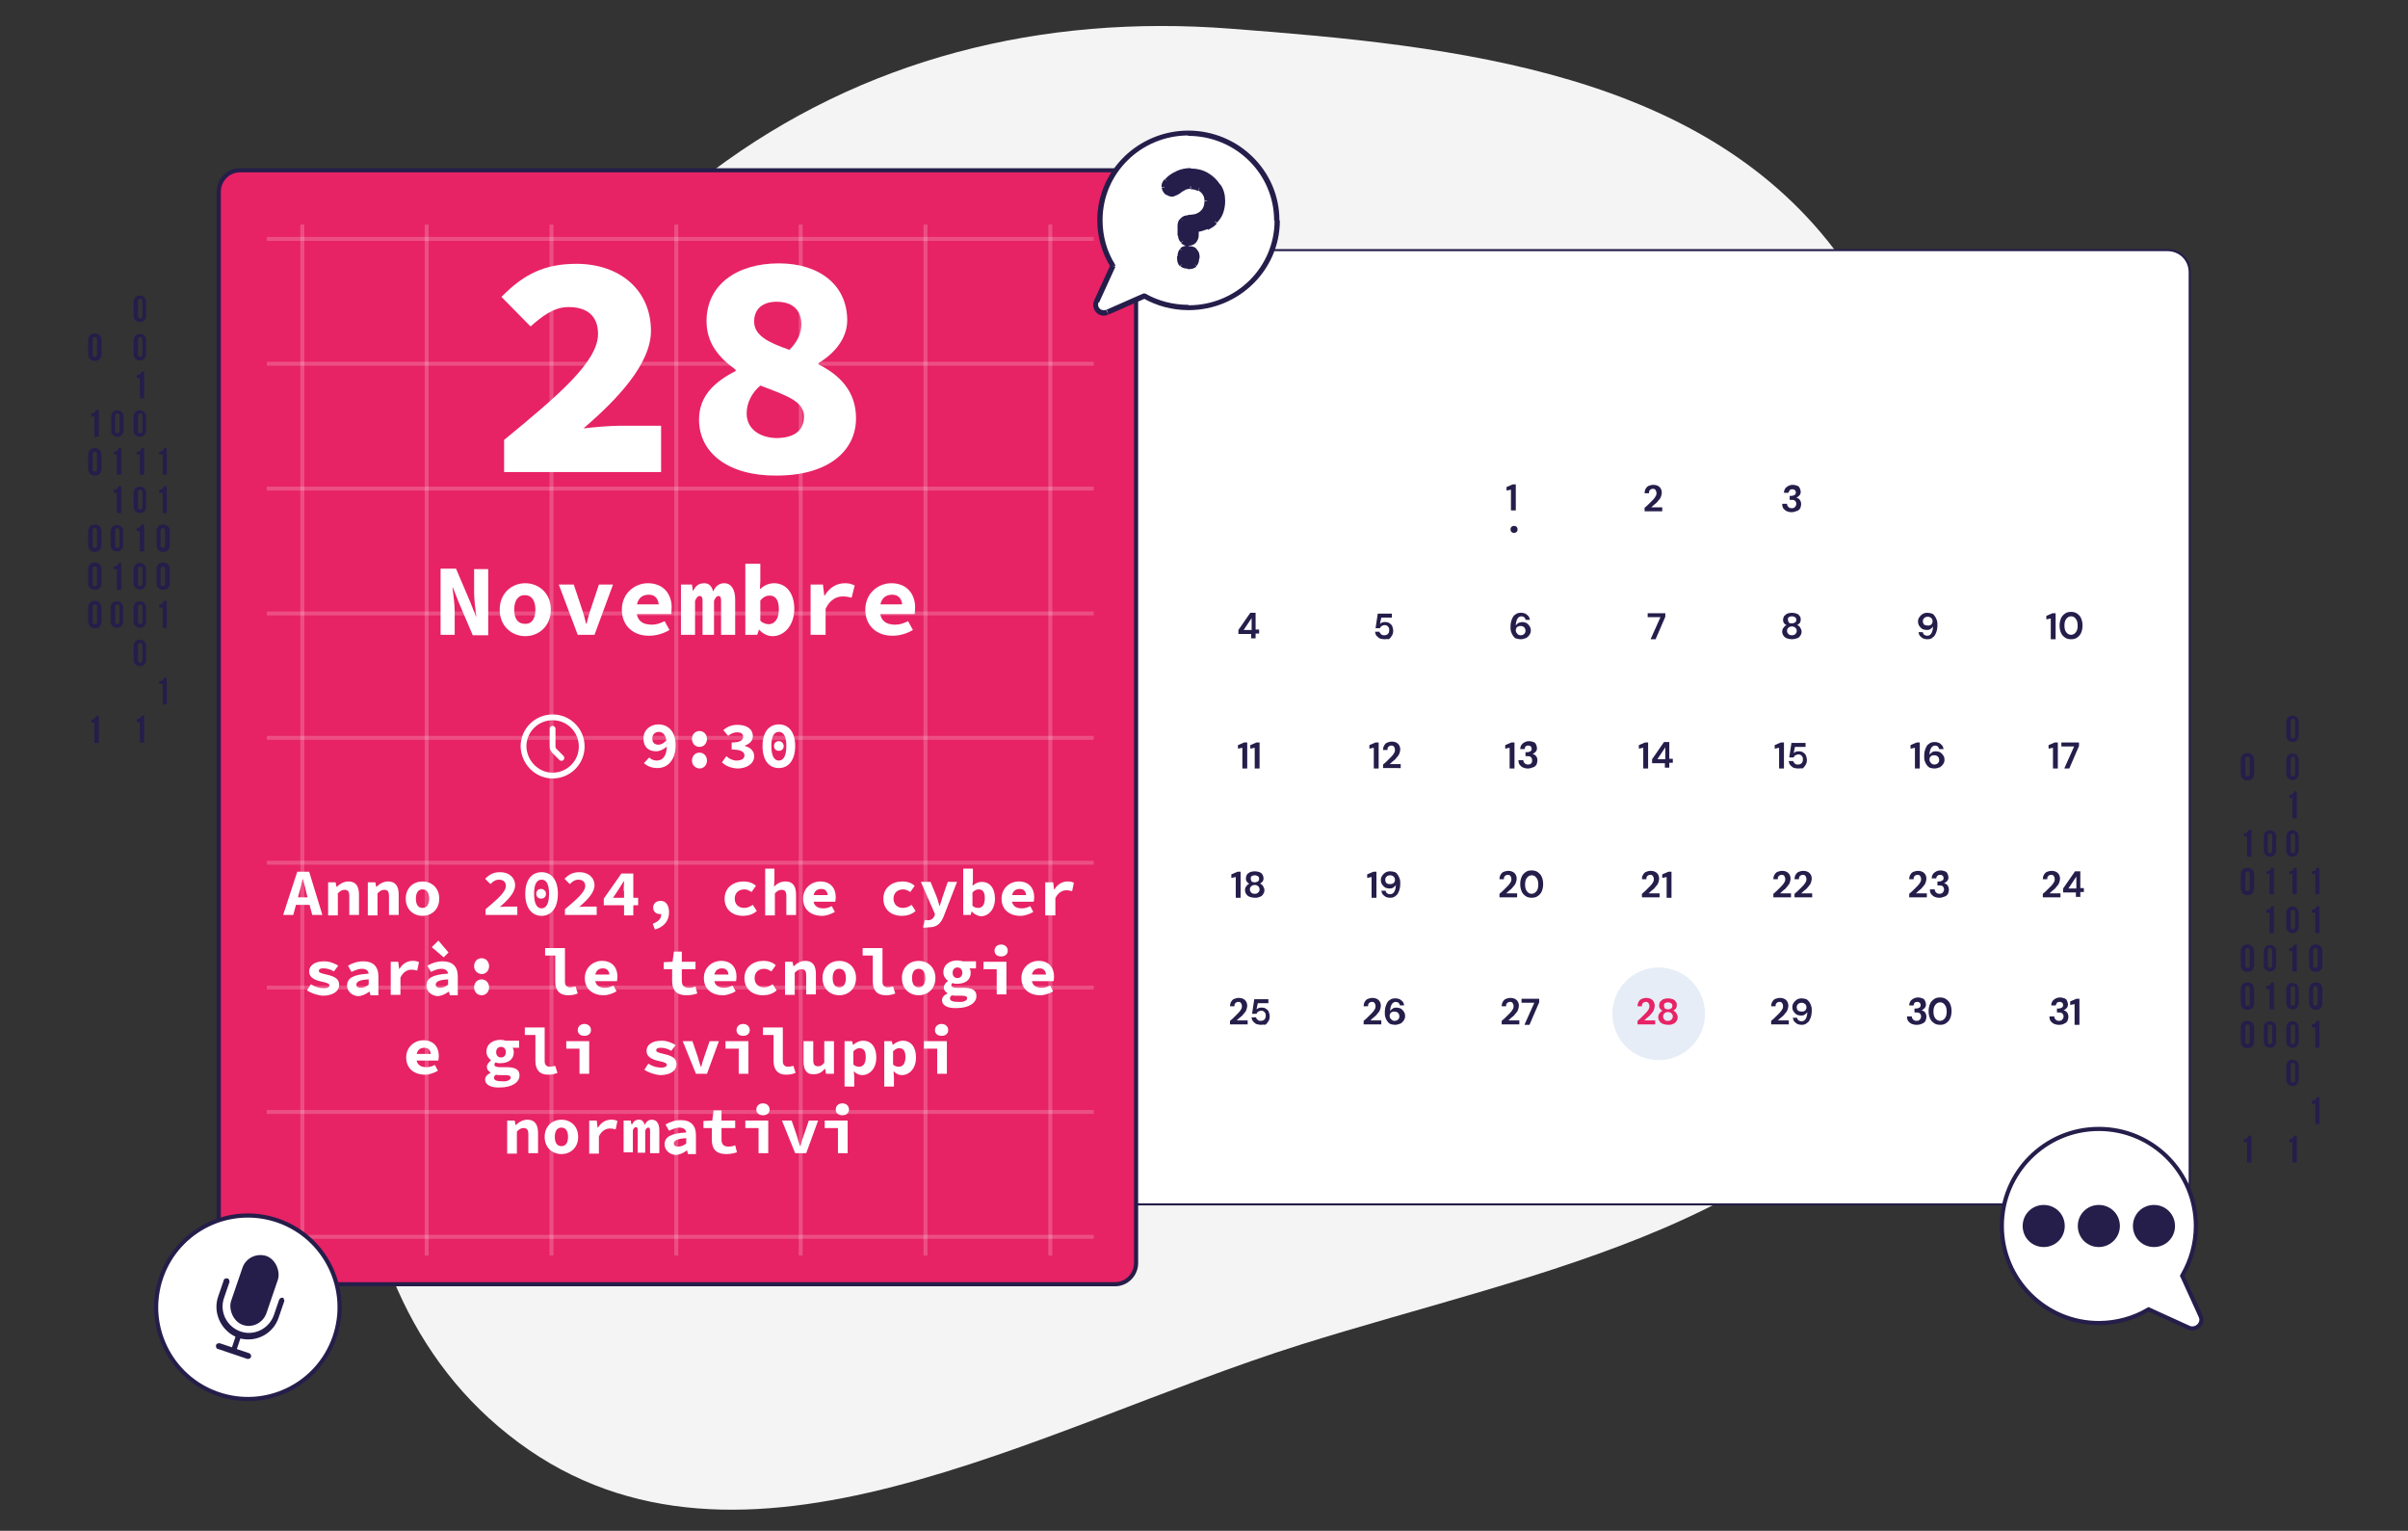 <?xml version="1.0" encoding="UTF-8"?>
<!-- Generator: Adobe Illustrator 27.8.0, SVG Export Plug-In . SVG Version: 6.00 Build 0)  -->
<svg xmlns="http://www.w3.org/2000/svg" xmlns:xlink="http://www.w3.org/1999/xlink" version="1.1" id="Livello_1" x="0px" y="0px" viewBox="0 0 546 347" style="enable-background:new 0 0 546 347;" xml:space="preserve">
<rect x="0" y="0" width="546" height="347" fill="#333333" stroke="none"/>
<style type="text/css">
	.st0{fill:none;}
	.st1{fill-rule:evenodd;clip-rule:evenodd;fill:#F4F4F4;}
	.st2{fill:#FFFFFF;stroke:#251D4A;stroke-width:0.471;}
	.st3{fill:#251D4A;}
	.st4{fill:#FFFFFF;}
	.st5{fill:#E6EDF6;}
	.st6{fill:#E72265;}
	.st7{fill:#E72265;stroke:#251D4A;stroke-width:0.942;}
	.st8{opacity:0.2;}
	.st9{fill-rule:evenodd;clip-rule:evenodd;fill:#FFFFFF;}
	.st10{fill:#FFFFFF;stroke:#251D4A;stroke-width:0.942;}
	.st11{clip-path:url(#SVGID_00000054234254501766535840000017765098804478013592_);}
	.st12{fill:none;stroke:#FFFFFF;stroke-width:1.314;stroke-linecap:round;stroke-linejoin:round;}
</style>
<rect y="0" class="st0" width="546" height="347"></rect>
<path class="st1" d="M417.3,58.4c34.8,48.1,46.9,114.8,20.5,168c-25.4,51.2-88.4,61.3-142.9,78.4C235.1,323.6,168,364.3,117.6,327  c-50.4-37.3-40.2-114.1-30.8-176c7.1-46.7,36.9-83.7,74.6-112.1C195.6,13.2,236.3,3.2,279,6.5C330.6,10.4,386.9,16.4,417.3,58.4z"></path>
<path class="st2" d="M85.3,56.7h406.2c2.8,0,5,2.2,5,5v206.3c0,2.8-2.2,5-5,5H85.3c-2.8,0-5-2.2-5-5V61.7  C80.3,58.9,82.6,56.7,85.3,56.7z"></path>
<path class="st3" d="M342.6,115.7V111l-1,0.2v-0.8l1.4-0.6h0.7v5.9H342.6z"></path>
<circle class="st3" cx="343.3" cy="120" r="0.8"></circle>
<path class="st4" d="M375,103L375,103c5.8,0,10.5,4.7,10.5,10.5l0,0c0,5.8-4.7,10.5-10.5,10.5h0c-5.8,0-10.5-4.7-10.5-10.5l0,0  C364.5,107.7,369.2,103,375,103z"></path>
<path class="st3" d="M372.9,115.9v-0.8c0.4-0.3,0.7-0.6,1-0.9c0.3-0.3,0.6-0.6,0.9-0.9c0.3-0.3,0.5-0.6,0.6-0.8  c0.2-0.3,0.2-0.5,0.2-0.8c0-0.2-0.1-0.5-0.2-0.6c-0.1-0.2-0.3-0.3-0.6-0.3c-0.3,0-0.5,0.1-0.7,0.3c-0.2,0.2-0.2,0.4-0.2,0.7h-1  c0-0.4,0.1-0.8,0.3-1.1c0.2-0.3,0.4-0.5,0.7-0.6c0.3-0.1,0.6-0.2,1-0.2c0.6,0,1.1,0.2,1.4,0.5c0.3,0.3,0.5,0.7,0.5,1.3  c0,0.3-0.1,0.6-0.2,0.9c-0.1,0.3-0.3,0.6-0.6,0.9c-0.2,0.3-0.5,0.6-0.8,0.8c-0.3,0.2-0.5,0.5-0.8,0.7h2.5v0.9H372.9z"></path>
<path class="st4" d="M406.2,103L406.2,103c5.8,0,10.5,4.7,10.5,10.5l0,0c0,5.8-4.7,10.5-10.5,10.5h0c-5.8,0-10.5-4.7-10.5-10.5l0,0  C395.8,107.7,400.5,103,406.2,103z"></path>
<path class="st3" d="M406.2,116.1c-0.4,0-0.7-0.1-1-0.2c-0.3-0.1-0.6-0.4-0.8-0.6c-0.2-0.3-0.3-0.6-0.3-1.1h1.1  c0,0.3,0.1,0.5,0.3,0.7c0.2,0.2,0.4,0.3,0.8,0.3c0.3,0,0.6-0.1,0.7-0.3c0.2-0.2,0.3-0.4,0.3-0.7c0-0.3-0.1-0.5-0.3-0.7  c-0.2-0.2-0.5-0.2-0.8-0.2h-0.4v-0.9h0.4c0.3,0,0.5-0.1,0.7-0.2c0.2-0.1,0.3-0.3,0.3-0.6c0-0.2-0.1-0.4-0.2-0.5  c-0.1-0.1-0.3-0.2-0.6-0.2c-0.3,0-0.5,0.1-0.6,0.2c-0.1,0.2-0.2,0.4-0.3,0.6h-1c0-0.5,0.2-1,0.6-1.3c0.4-0.3,0.8-0.5,1.4-0.5  c0.4,0,0.7,0.1,1,0.2c0.3,0.1,0.5,0.3,0.6,0.6c0.1,0.2,0.2,0.5,0.2,0.8c0,0.3-0.1,0.6-0.3,0.8c-0.2,0.2-0.4,0.4-0.7,0.5  c0.3,0.1,0.6,0.2,0.8,0.5c0.2,0.3,0.3,0.6,0.3,1c0,0.3-0.1,0.6-0.2,0.9c-0.2,0.3-0.4,0.5-0.7,0.6C407,116,406.6,116.1,406.2,116.1z"></path>
<path class="st3" d="M283.7,144.8v-1.1h-2.9v-0.9l2.7-3.9h1.2v3.8h0.8v0.9h-0.8v1.1H283.7z M282,142.8h1.8v-2.7L282,142.8z"></path>
<path class="st4" d="M314.3,131.8L314.3,131.8c5.8,0,10.5,4.7,10.5,10.5l0,0c0,5.8-4.7,10.5-10.5,10.5h0c-5.8,0-10.5-4.7-10.5-10.5  l0,0C303.8,136.5,308.5,131.8,314.3,131.8z"></path>
<path class="st3" d="M313.9,144.9c-0.4,0-0.8-0.1-1.1-0.2c-0.3-0.2-0.5-0.4-0.7-0.6c-0.2-0.3-0.3-0.6-0.3-0.9h1  c0,0.2,0.2,0.4,0.4,0.6c0.2,0.2,0.4,0.2,0.7,0.2c0.3,0,0.6-0.1,0.8-0.3c0.2-0.2,0.3-0.5,0.3-0.9c0-0.4-0.1-0.6-0.3-0.8  c-0.2-0.2-0.4-0.3-0.7-0.3c-0.3,0-0.5,0.1-0.7,0.2c-0.2,0.1-0.3,0.3-0.4,0.5h-1l0.5-3.3h3.2v0.9h-2.4l-0.3,1.4  c0.1-0.1,0.3-0.2,0.5-0.3c0.2-0.1,0.4-0.1,0.7-0.1c0.4,0,0.8,0.1,1,0.3c0.3,0.2,0.5,0.4,0.6,0.7c0.1,0.3,0.2,0.6,0.2,1  c0,0.4-0.1,0.8-0.3,1.1c-0.2,0.3-0.4,0.6-0.7,0.8C314.7,144.8,314.3,144.9,313.9,144.9z"></path>
<path class="st3" d="M344.8,144.9c-0.4,0-0.8-0.1-1.1-0.2s-0.5-0.4-0.7-0.7s-0.3-0.6-0.4-0.9c-0.1-0.3-0.1-0.7-0.1-1  c0-0.7,0.1-1.2,0.3-1.7c0.2-0.5,0.4-0.9,0.8-1.1c0.3-0.3,0.8-0.4,1.3-0.4c0.4,0,0.7,0.1,1,0.2c0.3,0.2,0.5,0.4,0.7,0.6  c0.2,0.3,0.2,0.5,0.3,0.8h-1c0-0.3-0.2-0.5-0.3-0.6c-0.2-0.1-0.4-0.2-0.6-0.2c-0.4,0-0.7,0.2-0.9,0.5c-0.2,0.3-0.4,0.9-0.4,1.6  c0.1-0.2,0.3-0.4,0.6-0.6c0.3-0.1,0.6-0.2,0.9-0.2c0.3,0,0.6,0.1,0.9,0.2c0.3,0.2,0.5,0.4,0.7,0.7c0.2,0.3,0.3,0.6,0.3,1  c0,0.4-0.1,0.7-0.3,1c-0.2,0.3-0.4,0.5-0.7,0.7C345.6,144.8,345.2,144.9,344.8,144.9z M344.8,144c0.3,0,0.6-0.1,0.8-0.3  c0.2-0.2,0.3-0.4,0.3-0.7c0-0.3-0.1-0.6-0.3-0.8c-0.2-0.2-0.5-0.3-0.8-0.3c-0.2,0-0.4,0-0.6,0.1c-0.2,0.1-0.3,0.2-0.4,0.4  c-0.1,0.2-0.1,0.3-0.1,0.5c0,0.3,0.1,0.5,0.3,0.7C344.2,143.9,344.5,144,344.8,144z"></path>
<path class="st3" d="M374.3,144.8l2.2-4.9h-2.9v-0.9h4v0.8l-2.2,5.1H374.3z"></path>
<path class="st4" d="M406.7,131.8L406.7,131.8c5.8,0,10.5,4.7,10.5,10.5l0,0c0,5.8-4.7,10.5-10.5,10.5h0c-5.8,0-10.5-4.7-10.5-10.5  l0,0C396.2,136.5,400.9,131.8,406.7,131.8z"></path>
<path class="st3" d="M406.3,144.9c-0.4,0-0.8-0.1-1.1-0.2c-0.3-0.1-0.6-0.3-0.8-0.6c-0.2-0.3-0.3-0.6-0.3-0.9c0-0.4,0.1-0.7,0.3-0.9  c0.2-0.3,0.4-0.5,0.7-0.6c-0.3-0.1-0.5-0.3-0.6-0.5c-0.2-0.2-0.2-0.5-0.2-0.7c0-0.3,0.1-0.5,0.2-0.8c0.2-0.2,0.4-0.4,0.7-0.6  c0.3-0.1,0.7-0.2,1.1-0.2c0.4,0,0.8,0.1,1.1,0.2c0.3,0.1,0.5,0.3,0.7,0.6c0.2,0.2,0.2,0.5,0.2,0.8c0,0.3-0.1,0.5-0.2,0.7  c-0.2,0.2-0.4,0.4-0.6,0.5c0.3,0.1,0.6,0.3,0.7,0.6c0.2,0.3,0.3,0.6,0.3,0.9c0,0.3-0.1,0.6-0.3,0.9c-0.2,0.3-0.4,0.5-0.8,0.6  C407.1,144.8,406.7,144.9,406.3,144.9z M406.3,141.3c0.3,0,0.5-0.1,0.7-0.2c0.2-0.1,0.3-0.3,0.3-0.6c0-0.3-0.1-0.5-0.3-0.6  c-0.2-0.1-0.4-0.2-0.7-0.2c-0.3,0-0.5,0.1-0.7,0.2c-0.2,0.1-0.2,0.3-0.2,0.6c0,0.2,0.1,0.4,0.2,0.6  C405.8,141.3,406,141.3,406.3,141.3z M406.3,144c0.4,0,0.6-0.1,0.8-0.3c0.2-0.2,0.3-0.4,0.3-0.7c0-0.3-0.1-0.5-0.3-0.7  c-0.2-0.2-0.5-0.3-0.8-0.3s-0.6,0.1-0.8,0.3c-0.2,0.2-0.3,0.4-0.3,0.7c0,0.3,0.1,0.5,0.3,0.7C405.7,143.9,405.9,144,406.3,144z"></path>
<path class="st4" d="M437.5,131.8L437.5,131.8c5.8,0,10.5,4.7,10.5,10.5l0,0c0,5.8-4.7,10.5-10.5,10.5h0c-5.8,0-10.5-4.7-10.5-10.5  l0,0C427,136.5,431.7,131.8,437.5,131.8z"></path>
<path class="st3" d="M437,144.9c-0.4,0-0.7-0.1-1-0.2c-0.3-0.2-0.5-0.4-0.7-0.6c-0.2-0.3-0.2-0.5-0.3-0.8h1c0,0.3,0.2,0.5,0.3,0.6  c0.2,0.1,0.4,0.2,0.7,0.2c0.4,0,0.7-0.2,0.9-0.5c0.2-0.3,0.4-0.9,0.4-1.6c-0.1,0.2-0.3,0.4-0.6,0.6c-0.3,0.2-0.6,0.2-0.9,0.2  s-0.6-0.1-0.9-0.2c-0.3-0.2-0.5-0.4-0.7-0.7c-0.2-0.3-0.3-0.6-0.3-1c0-0.4,0.1-0.7,0.3-1c0.2-0.3,0.4-0.5,0.7-0.7  c0.3-0.2,0.7-0.3,1.1-0.3c0.4,0,0.8,0.1,1.1,0.2s0.5,0.4,0.7,0.7c0.2,0.3,0.3,0.6,0.4,0.9c0.1,0.3,0.1,0.7,0.1,1  c0,0.7-0.1,1.2-0.3,1.7c-0.2,0.5-0.4,0.9-0.8,1.1C438,144.8,437.5,144.9,437,144.9z M437.1,141.8c0.2,0,0.4,0,0.6-0.1  c0.2-0.1,0.3-0.2,0.4-0.4c0.1-0.2,0.1-0.3,0.1-0.5c0-0.3-0.1-0.5-0.3-0.7c-0.2-0.2-0.5-0.3-0.8-0.3c-0.3,0-0.6,0.1-0.8,0.3  c-0.2,0.2-0.3,0.4-0.3,0.7c0,0.3,0.1,0.6,0.3,0.8C436.5,141.7,436.8,141.8,437.1,141.8z"></path>
<path class="st4" d="M468.3,131.8L468.3,131.8c5.8,0,10.5,4.7,10.5,10.5l0,0c0,5.8-4.7,10.5-10.5,10.5h0c-5.8,0-10.5-4.7-10.5-10.5  l0,0C457.8,136.5,462.5,131.8,468.3,131.8z"></path>
<path class="st4" d="M283.6,161.2L283.6,161.2c5.8,0,10.5,4.7,10.5,10.5l0,0c0,5.8-4.7,10.5-10.5,10.5l0,0  c-5.8,0-10.5-4.7-10.5-10.5l0,0C273.1,165.8,277.8,161.2,283.6,161.2z"></path>
<path class="st5" d="M376.1,219.3L376.1,219.3c5.8,0,10.5,4.7,10.5,10.5l0,0c0,5.8-4.7,10.5-10.5,10.5h0c-5.8,0-10.5-4.7-10.5-10.5  l0,0C365.6,224,370.3,219.3,376.1,219.3z"></path>
<path class="st3" d="M465,144.8v-4.6l-1,0.2v-0.8l1.4-0.6h0.7v5.9H465z M469.6,144.9c-0.5,0-1-0.1-1.4-0.4c-0.4-0.3-0.7-0.6-0.9-1.1  c-0.2-0.5-0.3-1-0.3-1.6c0-0.6,0.1-1.1,0.3-1.6c0.2-0.5,0.5-0.8,0.9-1.1c0.4-0.3,0.8-0.4,1.4-0.4c0.5,0,1,0.1,1.4,0.4  c0.4,0.3,0.7,0.6,0.9,1.1c0.2,0.5,0.3,1,0.3,1.6c0,0.6-0.1,1.1-0.3,1.6c-0.2,0.5-0.5,0.8-0.9,1.1  C470.6,144.8,470.2,144.9,469.6,144.9z M469.6,143.9c0.4,0,0.8-0.2,1.1-0.6c0.3-0.4,0.4-0.9,0.4-1.5c0-0.6-0.1-1.1-0.4-1.5  c-0.3-0.4-0.6-0.6-1.1-0.6c-0.4,0-0.8,0.2-1.1,0.6c-0.3,0.4-0.4,0.9-0.4,1.5c0,0.6,0.1,1.1,0.4,1.5  C468.8,143.7,469.2,143.9,469.6,143.9z"></path>
<path class="st3" d="M281.7,174.1v-4.6l-1,0.2v-0.8l1.4-0.6h0.7v5.9H281.7z M284.5,174.1v-4.6l-1,0.2v-0.8l1.4-0.6h0.7v5.9H284.5z"></path>
<path class="st4" d="M314.3,161.2L314.3,161.2c5.8,0,10.5,4.7,10.5,10.5l0,0c0,5.8-4.7,10.5-10.5,10.5h0c-5.8,0-10.5-4.7-10.5-10.5  l0,0C303.8,165.8,308.5,161.2,314.3,161.2z"></path>
<path class="st3" d="M311.5,174.1v-4.6l-1,0.2v-0.8l1.4-0.6h0.7v5.9H311.5z M313.6,174.1v-0.8c0.4-0.3,0.7-0.6,1-0.9  c0.3-0.3,0.6-0.6,0.9-0.9c0.3-0.3,0.5-0.6,0.6-0.8c0.2-0.3,0.2-0.5,0.2-0.8c0-0.2-0.1-0.5-0.2-0.6c-0.1-0.2-0.3-0.3-0.6-0.3  c-0.3,0-0.5,0.1-0.7,0.3c-0.2,0.2-0.2,0.4-0.2,0.7h-1c0-0.4,0.1-0.8,0.3-1.1c0.2-0.3,0.4-0.5,0.7-0.6c0.3-0.1,0.6-0.2,1-0.2  c0.6,0,1.1,0.2,1.4,0.5c0.3,0.3,0.5,0.7,0.5,1.3c0,0.3-0.1,0.6-0.2,0.9c-0.1,0.3-0.3,0.6-0.6,0.9c-0.2,0.3-0.5,0.6-0.8,0.8  c-0.3,0.2-0.5,0.5-0.8,0.7h2.5v0.9H313.6z"></path>
<path class="st3" d="M342.3,174.1v-4.6l-1,0.2v-0.8l1.4-0.6h0.7v5.9H342.3z M346.4,174.2c-0.4,0-0.7-0.1-1-0.2  c-0.3-0.1-0.6-0.4-0.8-0.6c-0.2-0.3-0.3-0.6-0.3-1.1h1.1c0,0.3,0.1,0.5,0.3,0.7c0.2,0.2,0.4,0.3,0.8,0.3c0.3,0,0.6-0.1,0.7-0.3  c0.2-0.2,0.2-0.4,0.2-0.7c0-0.3-0.1-0.5-0.3-0.7c-0.2-0.2-0.5-0.2-0.8-0.2h-0.4v-0.9h0.4c0.3,0,0.5-0.1,0.7-0.2  c0.2-0.1,0.3-0.3,0.3-0.6c0-0.2-0.1-0.4-0.2-0.5c-0.1-0.1-0.3-0.2-0.6-0.2c-0.3,0-0.5,0.1-0.6,0.2c-0.1,0.2-0.2,0.4-0.2,0.6h-1  c0-0.5,0.2-1,0.6-1.3c0.4-0.3,0.8-0.5,1.4-0.5c0.4,0,0.7,0.1,1,0.2c0.3,0.1,0.5,0.3,0.6,0.6c0.1,0.2,0.2,0.5,0.2,0.8  c0,0.3-0.1,0.6-0.3,0.8c-0.2,0.2-0.4,0.4-0.7,0.5c0.3,0.1,0.6,0.2,0.8,0.5c0.2,0.2,0.3,0.6,0.3,1c0,0.3-0.1,0.6-0.2,0.9  c-0.2,0.3-0.4,0.5-0.7,0.6C347.2,174.1,346.9,174.2,346.4,174.2z"></path>
<path class="st4" d="M375.9,161.2L375.9,161.2c5.8,0,10.5,4.7,10.5,10.5l0,0c0,5.8-4.7,10.5-10.5,10.5h0c-5.8,0-10.5-4.7-10.5-10.5  l0,0C365.4,165.8,370.1,161.2,375.9,161.2z"></path>
<path class="st3" d="M372.6,174.1v-4.6l-1,0.2v-0.8l1.4-0.6h0.7v5.9H372.6z M377.5,174.1V173h-2.9v-0.9l2.7-3.9h1.2v3.8h0.8v0.9  h-0.8v1.1H377.5z M375.8,172.1h1.8v-2.7L375.8,172.1z"></path>
<path class="st3" d="M403.4,174.1v-4.6l-1,0.2v-0.8l1.4-0.6h0.7v5.9H403.4z M407.7,174.2c-0.4,0-0.8-0.1-1.1-0.2  c-0.3-0.2-0.5-0.4-0.7-0.6c-0.2-0.3-0.3-0.6-0.3-0.9h1c0,0.2,0.2,0.4,0.4,0.6c0.2,0.2,0.4,0.2,0.7,0.2c0.3,0,0.6-0.1,0.8-0.3  c0.2-0.2,0.3-0.5,0.3-0.9c0-0.4-0.1-0.6-0.3-0.8c-0.2-0.2-0.4-0.3-0.7-0.3c-0.2,0-0.5,0.1-0.7,0.2c-0.2,0.1-0.3,0.3-0.4,0.5h-1  l0.5-3.3h3.2v0.9H407l-0.3,1.4c0.1-0.1,0.3-0.2,0.5-0.3c0.2-0.1,0.4-0.1,0.7-0.1c0.4,0,0.8,0.1,1,0.3c0.3,0.2,0.5,0.4,0.6,0.7  c0.1,0.3,0.2,0.6,0.2,1c0,0.4-0.1,0.8-0.3,1.1c-0.2,0.3-0.4,0.6-0.7,0.8C408.5,174.1,408.1,174.2,407.7,174.2z"></path>
<path class="st4" d="M437.5,161.2L437.5,161.2c5.8,0,10.5,4.7,10.5,10.5l0,0c0,5.8-4.7,10.5-10.5,10.5h0c-5.8,0-10.5-4.7-10.5-10.5  l0,0C427,165.8,431.7,161.2,437.5,161.2z"></path>
<path class="st3" d="M434.2,174.1v-4.6l-1,0.2v-0.8l1.4-0.6h0.7v5.9H434.2z M438.6,174.2c-0.4,0-0.8-0.1-1.1-0.2  c-0.3-0.2-0.5-0.4-0.7-0.7c-0.2-0.3-0.3-0.6-0.4-0.9c-0.1-0.3-0.1-0.7-0.1-1c0-0.7,0.1-1.2,0.3-1.7c0.2-0.5,0.4-0.9,0.8-1.1  c0.3-0.3,0.8-0.4,1.3-0.4c0.4,0,0.7,0.1,1,0.2c0.3,0.2,0.5,0.4,0.7,0.6c0.2,0.3,0.2,0.5,0.3,0.8h-1c-0.1-0.3-0.2-0.5-0.3-0.6  c-0.2-0.1-0.4-0.2-0.6-0.2c-0.4,0-0.7,0.2-0.9,0.5c-0.2,0.3-0.4,0.9-0.4,1.6c0.1-0.2,0.3-0.4,0.6-0.6c0.3-0.2,0.6-0.2,0.9-0.2  c0.3,0,0.6,0.1,0.9,0.2c0.3,0.2,0.5,0.4,0.7,0.7c0.2,0.3,0.3,0.6,0.3,1c0,0.4-0.1,0.7-0.3,1c-0.2,0.3-0.4,0.5-0.7,0.7  C439.4,174.1,439,174.2,438.6,174.2z M438.6,173.3c0.3,0,0.6-0.1,0.8-0.3c0.2-0.2,0.3-0.4,0.3-0.7c0-0.3-0.1-0.6-0.3-0.8  c-0.2-0.2-0.5-0.3-0.8-0.3c-0.2,0-0.4,0-0.6,0.1c-0.2,0.1-0.3,0.2-0.4,0.4c-0.1,0.2-0.1,0.3-0.1,0.5c0,0.3,0.1,0.5,0.3,0.7  C438,173.2,438.3,173.3,438.6,173.3z"></path>
<path class="st4" d="M468.3,161.2L468.3,161.2c5.8,0,10.5,4.7,10.5,10.5l0,0c0,5.8-4.7,10.5-10.5,10.5h0c-5.8,0-10.5-4.7-10.5-10.5  l0,0C457.8,165.8,462.5,161.2,468.3,161.2z"></path>
<path class="st3" d="M465.5,174.1v-4.6l-1,0.2v-0.8l1.4-0.6h0.7v5.9H465.5z M468.1,174.1l2.2-4.9h-2.9v-0.9h4v0.8l-2.2,5.1H468.1z"></path>
<path class="st3" d="M280.2,203.4v-4.6l-1,0.2v-0.8l1.4-0.6h0.7v5.9H280.2z M284.5,203.5c-0.4,0-0.8-0.1-1.1-0.2  c-0.3-0.1-0.6-0.3-0.8-0.6c-0.2-0.3-0.3-0.6-0.3-0.9c0-0.4,0.1-0.7,0.3-0.9c0.2-0.3,0.4-0.5,0.7-0.6c-0.3-0.1-0.5-0.3-0.6-0.5  c-0.2-0.2-0.2-0.5-0.2-0.7c0-0.3,0.1-0.5,0.2-0.8c0.1-0.2,0.4-0.4,0.7-0.6c0.3-0.1,0.7-0.2,1.1-0.2s0.8,0.1,1.1,0.2  c0.3,0.1,0.5,0.3,0.7,0.6c0.1,0.2,0.2,0.5,0.2,0.8c0,0.3-0.1,0.5-0.2,0.7c-0.2,0.2-0.4,0.4-0.6,0.5c0.3,0.1,0.6,0.3,0.7,0.6  c0.2,0.3,0.3,0.6,0.3,0.9c0,0.3-0.1,0.6-0.3,0.9c-0.2,0.3-0.4,0.5-0.8,0.6C285.2,203.5,284.9,203.5,284.5,203.5z M284.5,200  c0.3,0,0.5-0.1,0.7-0.2c0.2-0.1,0.3-0.3,0.3-0.6c0-0.3-0.1-0.5-0.3-0.6c-0.2-0.1-0.4-0.2-0.7-0.2c-0.3,0-0.5,0.1-0.7,0.2  c-0.2,0.1-0.2,0.3-0.2,0.6c0,0.2,0.1,0.4,0.2,0.6C283.9,199.9,284.2,200,284.5,200z M284.5,202.6c0.4,0,0.6-0.1,0.8-0.3  c0.2-0.2,0.3-0.4,0.3-0.7c0-0.3-0.1-0.5-0.3-0.7c-0.2-0.2-0.5-0.3-0.8-0.3s-0.6,0.1-0.8,0.3c-0.2,0.2-0.3,0.4-0.3,0.7  c0,0.3,0.1,0.5,0.3,0.7C283.8,202.5,284.1,202.6,284.5,202.6z"></path>
<path class="st4" d="M314.3,190.5L314.3,190.5c5.8,0,10.5,4.7,10.5,10.5l0,0c0,5.8-4.7,10.5-10.5,10.5h0c-5.8,0-10.5-4.7-10.5-10.5  l0,0C303.8,195.2,308.5,190.5,314.3,190.5z"></path>
<path class="st3" d="M311,203.4v-4.6l-1,0.2v-0.8l1.4-0.6h0.7v5.9H311z M315.2,203.5c-0.4,0-0.8-0.1-1-0.2c-0.3-0.2-0.5-0.4-0.7-0.6  c-0.2-0.3-0.2-0.5-0.3-0.8h1c0,0.3,0.2,0.5,0.3,0.6c0.2,0.1,0.4,0.2,0.7,0.2c0.4,0,0.7-0.2,0.9-0.5c0.2-0.3,0.4-0.9,0.4-1.6  c-0.1,0.2-0.3,0.4-0.6,0.6c-0.3,0.2-0.6,0.2-0.9,0.2c-0.3,0-0.6-0.1-0.9-0.2c-0.3-0.2-0.5-0.4-0.7-0.7s-0.3-0.6-0.3-1  c0-0.4,0.1-0.7,0.3-1s0.4-0.5,0.7-0.7c0.3-0.2,0.7-0.3,1.1-0.3c0.4,0,0.8,0.1,1.1,0.2s0.5,0.4,0.7,0.7c0.2,0.3,0.3,0.6,0.4,0.9  c0.1,0.3,0.1,0.7,0.1,1c0,0.7-0.1,1.2-0.3,1.7c-0.2,0.5-0.4,0.9-0.8,1.1C316.1,203.4,315.7,203.5,315.2,203.5z M315.2,200.4  c0.2,0,0.4,0,0.6-0.1c0.2-0.1,0.3-0.2,0.4-0.4c0.1-0.2,0.1-0.3,0.1-0.5c0-0.3-0.1-0.5-0.3-0.7c-0.2-0.2-0.5-0.3-0.8-0.3  c-0.3,0-0.6,0.1-0.8,0.3c-0.2,0.2-0.3,0.4-0.3,0.7c0,0.3,0.1,0.6,0.3,0.8C314.7,200.4,314.9,200.4,315.2,200.4z"></path>
<path class="st3" d="M340,203.4v-0.8c0.4-0.3,0.7-0.6,1-0.9c0.3-0.3,0.6-0.6,0.9-0.9c0.3-0.3,0.5-0.6,0.6-0.8  c0.2-0.3,0.2-0.5,0.2-0.8c0-0.2-0.1-0.5-0.2-0.6c-0.1-0.2-0.3-0.3-0.6-0.3c-0.3,0-0.5,0.1-0.7,0.3c-0.2,0.2-0.2,0.4-0.2,0.7h-1  c0-0.4,0.1-0.8,0.3-1.1c0.2-0.3,0.4-0.5,0.7-0.6c0.3-0.1,0.6-0.2,1-0.2c0.6,0,1.1,0.2,1.4,0.5c0.3,0.3,0.5,0.7,0.5,1.3  c0,0.3-0.1,0.6-0.2,0.9c-0.1,0.3-0.3,0.6-0.6,0.9c-0.2,0.3-0.5,0.6-0.8,0.8c-0.3,0.2-0.5,0.5-0.8,0.7h2.5v0.9H340z M347.3,203.5  c-0.5,0-1-0.1-1.4-0.4c-0.4-0.3-0.7-0.6-0.9-1.1c-0.2-0.5-0.3-1-0.3-1.6c0-0.6,0.1-1.1,0.3-1.6c0.2-0.5,0.5-0.8,0.9-1.1  c0.4-0.3,0.8-0.4,1.4-0.4c0.5,0,1,0.1,1.4,0.4c0.4,0.3,0.7,0.6,0.9,1.1c0.2,0.5,0.3,1,0.3,1.6c0,0.6-0.1,1.1-0.3,1.6  c-0.2,0.5-0.5,0.8-0.9,1.1C348.3,203.4,347.8,203.5,347.3,203.5z M347.3,202.6c0.4,0,0.8-0.2,1.1-0.6c0.3-0.4,0.4-0.9,0.4-1.5  c0-0.6-0.1-1.1-0.4-1.5c-0.3-0.4-0.6-0.6-1.1-0.6c-0.4,0-0.8,0.2-1.1,0.6c-0.3,0.4-0.4,0.9-0.4,1.5c0,0.6,0.1,1.1,0.4,1.5  C346.5,202.4,346.8,202.6,347.3,202.6z"></path>
<path class="st3" d="M372.3,203.4v-0.8c0.4-0.3,0.7-0.6,1-0.9c0.3-0.3,0.6-0.6,0.9-0.9c0.3-0.3,0.5-0.6,0.6-0.8  c0.2-0.3,0.2-0.5,0.2-0.8c0-0.2-0.1-0.5-0.2-0.6c-0.1-0.2-0.3-0.3-0.6-0.3c-0.3,0-0.5,0.1-0.7,0.3c-0.2,0.2-0.2,0.4-0.2,0.7h-1  c0-0.4,0.1-0.8,0.3-1.1c0.2-0.3,0.4-0.5,0.7-0.6c0.3-0.1,0.6-0.2,1-0.2c0.6,0,1.1,0.2,1.4,0.5c0.3,0.3,0.5,0.7,0.5,1.3  c0,0.3-0.1,0.6-0.2,0.9c-0.1,0.3-0.3,0.6-0.6,0.9c-0.2,0.3-0.5,0.6-0.8,0.8c-0.3,0.2-0.5,0.5-0.8,0.7h2.5v0.9H372.3z M377.9,203.4  v-4.6l-1,0.2v-0.8l1.4-0.6h0.7v5.9H377.9z"></path>
<path class="st4" d="M406.7,190.5L406.7,190.5c5.8,0,10.5,4.7,10.5,10.5l0,0c0,5.8-4.7,10.5-10.5,10.5h0c-5.8,0-10.5-4.7-10.5-10.5  l0,0C396.2,195.2,400.9,190.5,406.7,190.5z"></path>
<path class="st3" d="M402.1,203.4v-0.8c0.4-0.3,0.7-0.6,1-0.9c0.3-0.3,0.6-0.6,0.9-0.9c0.3-0.3,0.5-0.6,0.6-0.8  c0.2-0.3,0.2-0.5,0.2-0.8c0-0.2-0.1-0.5-0.2-0.6c-0.1-0.2-0.3-0.3-0.6-0.3c-0.3,0-0.5,0.1-0.7,0.3c-0.2,0.2-0.2,0.4-0.2,0.7h-1  c0-0.4,0.1-0.8,0.3-1.1c0.2-0.3,0.4-0.5,0.7-0.6c0.3-0.1,0.6-0.2,1-0.2c0.6,0,1.1,0.2,1.4,0.5c0.3,0.3,0.5,0.7,0.5,1.3  c0,0.3-0.1,0.6-0.2,0.9c-0.1,0.3-0.3,0.6-0.6,0.9c-0.2,0.3-0.5,0.6-0.8,0.8c-0.3,0.2-0.5,0.5-0.8,0.7h2.5v0.9H402.1z M406.9,203.4  v-0.8c0.4-0.3,0.7-0.6,1-0.9c0.3-0.3,0.6-0.6,0.9-0.9c0.3-0.3,0.5-0.6,0.6-0.8c0.2-0.3,0.2-0.5,0.2-0.8c0-0.2-0.1-0.5-0.2-0.6  c-0.1-0.2-0.3-0.3-0.6-0.3c-0.3,0-0.5,0.1-0.7,0.3c-0.2,0.2-0.2,0.4-0.2,0.7h-1c0-0.4,0.1-0.8,0.3-1.1c0.2-0.3,0.4-0.5,0.7-0.6  c0.3-0.1,0.6-0.2,1-0.2c0.6,0,1.1,0.2,1.4,0.5c0.3,0.3,0.5,0.7,0.5,1.3c0,0.3-0.1,0.6-0.2,0.9c-0.1,0.3-0.3,0.6-0.6,0.9  c-0.2,0.3-0.5,0.6-0.8,0.8c-0.3,0.2-0.5,0.5-0.8,0.7h2.5v0.9H406.9z"></path>
<path class="st4" d="M437.5,190.5L437.5,190.5c5.8,0,10.5,4.7,10.5,10.5l0,0c0,5.8-4.7,10.5-10.5,10.5h0c-5.8,0-10.5-4.7-10.5-10.5  l0,0C427,195.2,431.7,190.5,437.5,190.5z"></path>
<path class="st3" d="M432.9,203.4v-0.8c0.4-0.3,0.7-0.6,1-0.9c0.3-0.3,0.6-0.6,0.9-0.9c0.3-0.3,0.5-0.6,0.6-0.8  c0.2-0.3,0.2-0.5,0.2-0.8c0-0.2-0.1-0.5-0.2-0.6c-0.1-0.2-0.3-0.3-0.6-0.3c-0.3,0-0.5,0.1-0.7,0.3c-0.2,0.2-0.2,0.4-0.2,0.7h-1  c0-0.4,0.1-0.8,0.3-1.1c0.2-0.3,0.4-0.5,0.7-0.6c0.3-0.1,0.6-0.2,1-0.2c0.6,0,1.1,0.2,1.4,0.5c0.3,0.3,0.5,0.7,0.5,1.3  c0,0.3-0.1,0.6-0.2,0.9c-0.1,0.3-0.3,0.6-0.6,0.9c-0.2,0.3-0.5,0.6-0.8,0.8c-0.3,0.2-0.5,0.5-0.8,0.7h2.5v0.9H432.9z M439.7,203.5  c-0.4,0-0.7-0.1-1-0.2c-0.3-0.1-0.6-0.4-0.8-0.6c-0.2-0.3-0.3-0.6-0.3-1.1h1.1c0,0.3,0.1,0.5,0.3,0.7c0.2,0.2,0.4,0.3,0.8,0.3  c0.3,0,0.6-0.1,0.7-0.3c0.2-0.2,0.3-0.4,0.3-0.7c0-0.3-0.1-0.5-0.3-0.7c-0.2-0.2-0.5-0.2-0.8-0.2h-0.4v-0.9h0.4  c0.3,0,0.5-0.1,0.7-0.2c0.2-0.1,0.3-0.3,0.3-0.6c0-0.2-0.1-0.4-0.2-0.5c-0.1-0.1-0.3-0.2-0.6-0.2c-0.3,0-0.5,0.1-0.6,0.2  c-0.2,0.2-0.2,0.4-0.3,0.6h-1c0-0.5,0.2-1,0.6-1.3c0.4-0.3,0.8-0.5,1.4-0.5c0.4,0,0.7,0.1,1,0.2c0.3,0.1,0.5,0.3,0.6,0.6  c0.1,0.2,0.2,0.5,0.2,0.8c0,0.3-0.1,0.6-0.3,0.8c-0.2,0.2-0.4,0.4-0.7,0.5c0.3,0.1,0.6,0.2,0.8,0.5c0.2,0.3,0.3,0.6,0.3,1  c0,0.3-0.1,0.6-0.2,0.9c-0.2,0.3-0.4,0.5-0.7,0.6C440.5,203.4,440.2,203.5,439.7,203.5z"></path>
<path class="st4" d="M468.3,190.5L468.3,190.5c5.8,0,10.5,4.7,10.5,10.5l0,0c0,5.8-4.7,10.5-10.5,10.5h0c-5.8,0-10.5-4.7-10.5-10.5  l0,0C457.8,195.2,462.5,190.5,468.3,190.5z"></path>
<path class="st3" d="M463.2,203.4v-0.8c0.4-0.3,0.7-0.6,1-0.9c0.3-0.3,0.6-0.6,0.9-0.9c0.3-0.3,0.5-0.6,0.6-0.8  c0.2-0.3,0.2-0.5,0.2-0.8c0-0.2-0.1-0.5-0.2-0.6c-0.1-0.2-0.3-0.3-0.6-0.3c-0.3,0-0.5,0.1-0.7,0.3c-0.2,0.2-0.2,0.4-0.2,0.7h-1  c0-0.4,0.1-0.8,0.3-1.1c0.2-0.3,0.4-0.5,0.7-0.6c0.3-0.1,0.6-0.2,1-0.2c0.6,0,1.1,0.2,1.4,0.5c0.3,0.3,0.5,0.7,0.5,1.3  c0,0.3-0.1,0.6-0.2,0.9c-0.1,0.3-0.3,0.6-0.6,0.9c-0.2,0.3-0.5,0.6-0.8,0.8c-0.3,0.2-0.5,0.5-0.8,0.7h2.5v0.9H463.2z M470.7,203.4  v-1.1h-2.9v-0.9l2.7-3.9h1.2v3.8h0.8v0.9h-0.8v1.1H470.7z M469,201.4h1.8v-2.7L469,201.4z"></path>
<path class="st3" d="M278.9,232.2v-0.8c0.4-0.3,0.7-0.6,1-0.9c0.3-0.3,0.6-0.6,0.9-0.9c0.3-0.3,0.5-0.6,0.6-0.8  c0.2-0.3,0.2-0.5,0.2-0.8c0-0.2-0.1-0.5-0.2-0.6c-0.1-0.2-0.3-0.3-0.6-0.3c-0.3,0-0.5,0.1-0.7,0.3c-0.2,0.2-0.2,0.4-0.2,0.7h-1  c0-0.4,0.1-0.8,0.3-1.1c0.2-0.3,0.4-0.5,0.7-0.6c0.3-0.1,0.6-0.2,1-0.2c0.6,0,1.1,0.2,1.4,0.5c0.3,0.3,0.5,0.7,0.5,1.3  c0,0.3-0.1,0.6-0.2,0.9c-0.1,0.3-0.3,0.6-0.6,0.9c-0.2,0.3-0.5,0.6-0.8,0.8c-0.3,0.2-0.5,0.5-0.8,0.7h2.5v0.9H278.9z M285.9,232.3  c-0.4,0-0.8-0.1-1.1-0.2c-0.3-0.2-0.5-0.4-0.7-0.6c-0.2-0.3-0.3-0.6-0.3-0.9h1c0,0.2,0.2,0.4,0.4,0.6c0.2,0.2,0.4,0.2,0.7,0.2  c0.3,0,0.6-0.1,0.8-0.3c0.2-0.2,0.3-0.5,0.3-0.9c0-0.4-0.1-0.6-0.3-0.8c-0.2-0.2-0.4-0.3-0.7-0.3c-0.3,0-0.5,0.1-0.7,0.2  c-0.2,0.1-0.3,0.3-0.4,0.5h-1l0.5-3.3h3.2v0.9h-2.4l-0.3,1.4c0.1-0.1,0.3-0.2,0.5-0.3c0.2-0.1,0.4-0.1,0.7-0.1c0.4,0,0.8,0.1,1,0.3  c0.3,0.2,0.5,0.4,0.6,0.7c0.1,0.3,0.2,0.6,0.2,1c0,0.4-0.1,0.8-0.3,1.1c-0.2,0.3-0.4,0.6-0.7,0.8  C286.7,232.2,286.3,232.3,285.9,232.3z"></path>
<path class="st4" d="M314.3,219.3L314.3,219.3c5.8,0,10.5,4.7,10.5,10.5l0,0c0,5.8-4.7,10.5-10.5,10.5h0c-5.8,0-10.5-4.7-10.5-10.5  l0,0C303.8,224,308.5,219.3,314.3,219.3z"></path>
<path class="st3" d="M309.2,232.2v-0.8c0.4-0.3,0.7-0.6,1-0.9c0.3-0.3,0.6-0.6,0.9-0.9c0.3-0.3,0.5-0.6,0.6-0.8  c0.2-0.3,0.2-0.5,0.2-0.8c0-0.2-0.1-0.5-0.2-0.6c-0.1-0.2-0.3-0.3-0.6-0.3c-0.3,0-0.5,0.1-0.7,0.3c-0.2,0.2-0.2,0.4-0.2,0.7h-1  c0-0.4,0.1-0.8,0.3-1.1c0.2-0.3,0.4-0.5,0.7-0.6c0.3-0.1,0.6-0.2,1-0.2c0.6,0,1.1,0.2,1.4,0.5c0.3,0.3,0.5,0.7,0.5,1.3  c0,0.3-0.1,0.6-0.2,0.9c-0.1,0.3-0.3,0.6-0.6,0.9c-0.2,0.3-0.5,0.6-0.8,0.8c-0.3,0.2-0.5,0.5-0.8,0.7h2.5v0.9H309.2z M316.3,232.3  c-0.4,0-0.8-0.1-1.1-0.2c-0.3-0.2-0.5-0.4-0.7-0.7s-0.3-0.6-0.4-0.9c-0.1-0.3-0.1-0.7-0.1-1c0-0.7,0.1-1.2,0.3-1.7  c0.2-0.5,0.4-0.9,0.8-1.1c0.3-0.3,0.8-0.4,1.3-0.4c0.4,0,0.7,0.1,1,0.2c0.3,0.2,0.5,0.4,0.7,0.6c0.2,0.3,0.2,0.5,0.3,0.8h-1  c0-0.3-0.2-0.5-0.3-0.6c-0.2-0.1-0.4-0.2-0.6-0.2c-0.4,0-0.7,0.2-0.9,0.5c-0.2,0.3-0.4,0.9-0.4,1.6c0.1-0.2,0.3-0.4,0.6-0.6  c0.3-0.2,0.6-0.2,0.9-0.2c0.3,0,0.6,0.1,0.9,0.2c0.3,0.2,0.5,0.4,0.7,0.7c0.2,0.3,0.3,0.6,0.3,1c0,0.4-0.1,0.7-0.3,1  c-0.2,0.3-0.4,0.5-0.7,0.7C317.1,232.2,316.7,232.3,316.3,232.3z M316.2,231.4c0.3,0,0.6-0.1,0.8-0.3c0.2-0.2,0.3-0.4,0.3-0.7  c0-0.3-0.1-0.6-0.3-0.8c-0.2-0.2-0.5-0.3-0.8-0.3c-0.2,0-0.4,0-0.6,0.1c-0.2,0.1-0.3,0.2-0.4,0.4c-0.1,0.2-0.1,0.3-0.1,0.5  c0,0.3,0.1,0.5,0.3,0.7C315.7,231.3,315.9,231.4,316.2,231.4z"></path>
<path class="st3" d="M340.5,232.2v-0.8c0.4-0.3,0.7-0.6,1-0.9c0.3-0.3,0.6-0.6,0.9-0.9c0.3-0.3,0.5-0.6,0.6-0.8  c0.2-0.3,0.2-0.5,0.2-0.8c0-0.2-0.1-0.5-0.2-0.6c-0.1-0.2-0.3-0.3-0.6-0.3c-0.3,0-0.5,0.1-0.7,0.3c-0.2,0.2-0.2,0.4-0.2,0.7h-1  c0-0.4,0.1-0.8,0.3-1.1c0.2-0.3,0.4-0.5,0.7-0.6c0.3-0.1,0.6-0.2,1-0.2c0.6,0,1.1,0.2,1.4,0.5c0.3,0.3,0.5,0.7,0.5,1.3  c0,0.3-0.1,0.6-0.2,0.9c-0.1,0.3-0.3,0.6-0.6,0.9c-0.2,0.3-0.5,0.6-0.8,0.8c-0.3,0.2-0.5,0.5-0.8,0.7h2.5v0.9H340.5z M345.7,232.2  l2.2-4.9H345v-0.9h4v0.8l-2.2,5.1H345.7z"></path>
<path class="st6" d="M371.3,232.2v-0.8c0.4-0.3,0.7-0.6,1-0.9c0.3-0.3,0.6-0.6,0.9-0.9c0.3-0.3,0.5-0.6,0.6-0.8  c0.2-0.3,0.2-0.5,0.2-0.8c0-0.2-0.1-0.5-0.2-0.6c-0.1-0.2-0.3-0.3-0.6-0.3c-0.3,0-0.5,0.1-0.7,0.3c-0.2,0.2-0.2,0.4-0.2,0.7h-1  c0-0.4,0.1-0.8,0.3-1.1c0.2-0.3,0.4-0.5,0.7-0.6c0.3-0.1,0.6-0.2,1-0.2c0.6,0,1.1,0.2,1.4,0.5c0.3,0.3,0.5,0.7,0.5,1.3  c0,0.3-0.1,0.6-0.2,0.9c-0.1,0.3-0.3,0.6-0.6,0.9c-0.2,0.3-0.5,0.6-0.8,0.8c-0.3,0.2-0.5,0.5-0.8,0.7h2.5v0.9H371.3z M378.2,232.3  c-0.4,0-0.8-0.1-1.1-0.2c-0.3-0.1-0.6-0.3-0.8-0.6c-0.2-0.3-0.3-0.6-0.3-0.9c0-0.4,0.1-0.7,0.3-0.9c0.2-0.3,0.4-0.5,0.7-0.6  c-0.3-0.1-0.5-0.3-0.6-0.5c-0.2-0.2-0.2-0.5-0.2-0.7c0-0.3,0.1-0.5,0.2-0.8c0.2-0.2,0.4-0.4,0.7-0.6c0.3-0.1,0.7-0.2,1.1-0.2  c0.4,0,0.8,0.1,1.1,0.2c0.3,0.1,0.5,0.3,0.7,0.6c0.2,0.2,0.2,0.5,0.2,0.8c0,0.3-0.1,0.5-0.2,0.7c-0.2,0.2-0.4,0.4-0.6,0.5  c0.3,0.1,0.6,0.3,0.7,0.6c0.2,0.3,0.3,0.6,0.3,0.9c0,0.3-0.1,0.6-0.3,0.9c-0.2,0.3-0.4,0.5-0.8,0.6  C379,232.3,378.6,232.3,378.2,232.3z M378.2,228.8c0.3,0,0.5-0.1,0.7-0.2c0.2-0.1,0.3-0.3,0.3-0.6c0-0.3-0.1-0.5-0.3-0.6  c-0.2-0.1-0.4-0.2-0.7-0.2c-0.3,0-0.5,0.1-0.7,0.2c-0.2,0.1-0.2,0.3-0.2,0.6c0,0.2,0.1,0.4,0.2,0.6  C377.7,228.7,377.9,228.8,378.2,228.8z M378.2,231.4c0.4,0,0.6-0.1,0.8-0.3c0.2-0.2,0.3-0.4,0.3-0.7c0-0.3-0.1-0.5-0.3-0.7  c-0.2-0.2-0.5-0.3-0.8-0.3s-0.6,0.1-0.8,0.3c-0.2,0.2-0.3,0.4-0.3,0.7c0,0.3,0.1,0.5,0.3,0.7C377.6,231.4,377.8,231.4,378.2,231.4z"></path>
<path class="st4" d="M406.7,219.3L406.7,219.3c5.8,0,10.5,4.7,10.5,10.5l0,0c0,5.8-4.7,10.5-10.5,10.5h0c-5.8,0-10.5-4.7-10.5-10.5  l0,0C396.2,224,400.9,219.3,406.7,219.3z"></path>
<path class="st3" d="M401.6,232.2v-0.8c0.4-0.3,0.7-0.6,1-0.9c0.3-0.3,0.6-0.6,0.9-0.9c0.3-0.3,0.5-0.6,0.6-0.8  c0.2-0.3,0.2-0.5,0.2-0.8c0-0.2-0.1-0.5-0.2-0.6c-0.1-0.2-0.3-0.3-0.6-0.3c-0.3,0-0.5,0.1-0.7,0.3c-0.2,0.2-0.2,0.4-0.2,0.7h-1  c0-0.4,0.1-0.8,0.3-1.1c0.2-0.3,0.4-0.5,0.7-0.6c0.3-0.1,0.6-0.2,1-0.2c0.6,0,1.1,0.2,1.4,0.5c0.3,0.3,0.5,0.7,0.5,1.3  c0,0.3-0.1,0.6-0.2,0.9c-0.1,0.3-0.3,0.6-0.6,0.9c-0.2,0.3-0.5,0.6-0.8,0.8c-0.3,0.2-0.5,0.5-0.8,0.7h2.5v0.9H401.6z M408.5,232.3  c-0.4,0-0.8-0.1-1-0.2c-0.3-0.2-0.5-0.4-0.7-0.6c-0.2-0.3-0.2-0.5-0.3-0.8h1c0,0.3,0.2,0.5,0.3,0.6c0.2,0.1,0.4,0.2,0.7,0.2  c0.4,0,0.7-0.2,0.9-0.5c0.2-0.3,0.4-0.9,0.4-1.6c-0.1,0.2-0.3,0.4-0.6,0.6c-0.3,0.2-0.6,0.2-0.9,0.2c-0.3,0-0.6-0.1-0.9-0.2  c-0.3-0.2-0.5-0.4-0.7-0.7c-0.2-0.3-0.3-0.6-0.3-1c0-0.4,0.1-0.7,0.3-1c0.2-0.3,0.4-0.5,0.7-0.7c0.3-0.2,0.7-0.3,1.1-0.3  c0.4,0,0.8,0.1,1.1,0.2c0.3,0.2,0.5,0.4,0.7,0.7c0.2,0.3,0.3,0.6,0.4,0.9c0.1,0.3,0.1,0.7,0.1,1c0,0.7-0.1,1.2-0.3,1.7  c-0.2,0.5-0.4,0.9-0.8,1.1C409.4,232.2,409,232.3,408.5,232.3z M408.5,229.3c0.2,0,0.4,0,0.6-0.1c0.2-0.1,0.3-0.2,0.4-0.4  c0.1-0.2,0.1-0.3,0.1-0.5c0-0.3-0.1-0.5-0.3-0.7c-0.2-0.2-0.5-0.3-0.8-0.3c-0.3,0-0.6,0.1-0.8,0.3c-0.2,0.2-0.3,0.4-0.3,0.7  c0,0.3,0.1,0.6,0.3,0.8C407.9,229.2,408.2,229.3,408.5,229.3z"></path>
<path class="st4" d="M437.5,219.3L437.5,219.3c5.8,0,10.5,4.7,10.5,10.5l0,0c0,5.8-4.7,10.5-10.5,10.5h0c-5.8,0-10.5-4.7-10.5-10.5  l0,0C427,224,431.7,219.3,437.5,219.3z"></path>
<path class="st3" d="M434.5,232.3c-0.4,0-0.7-0.1-1-0.2c-0.3-0.1-0.6-0.4-0.8-0.6c-0.2-0.3-0.3-0.6-0.3-1.1h1.1  c0,0.3,0.1,0.5,0.3,0.7c0.2,0.2,0.4,0.3,0.8,0.3c0.3,0,0.6-0.1,0.7-0.3c0.2-0.2,0.3-0.4,0.3-0.7c0-0.3-0.1-0.5-0.3-0.7  c-0.2-0.2-0.5-0.2-0.8-0.2h-0.4v-0.9h0.4c0.3,0,0.5-0.1,0.7-0.2c0.2-0.1,0.3-0.3,0.3-0.6c0-0.2-0.1-0.4-0.2-0.5  c-0.1-0.1-0.3-0.2-0.6-0.2c-0.3,0-0.5,0.1-0.6,0.2c-0.1,0.2-0.2,0.4-0.2,0.6h-1c0-0.5,0.2-1,0.6-1.3c0.4-0.3,0.8-0.5,1.4-0.5  c0.4,0,0.7,0.1,1,0.2c0.3,0.1,0.5,0.3,0.6,0.6c0.1,0.2,0.2,0.5,0.2,0.8c0,0.3-0.1,0.6-0.3,0.8c-0.2,0.2-0.4,0.4-0.7,0.5  c0.3,0.1,0.6,0.2,0.8,0.5c0.2,0.3,0.3,0.6,0.3,1c0,0.3-0.1,0.6-0.2,0.9c-0.2,0.3-0.4,0.5-0.7,0.6  C435.3,232.3,434.9,232.3,434.5,232.3z M439.9,232.3c-0.5,0-1-0.1-1.4-0.4c-0.4-0.3-0.7-0.6-0.9-1.1c-0.2-0.5-0.3-1-0.3-1.6  c0-0.6,0.1-1.1,0.3-1.6c0.2-0.5,0.5-0.8,0.9-1.1c0.4-0.3,0.8-0.4,1.4-0.4c0.5,0,1,0.1,1.4,0.4c0.4,0.3,0.7,0.6,0.9,1.1  c0.2,0.5,0.3,1,0.3,1.6c0,0.6-0.1,1.1-0.3,1.6c-0.2,0.5-0.5,0.8-0.9,1.1C440.9,232.2,440.5,232.3,439.9,232.3z M439.9,231.4  c0.4,0,0.8-0.2,1.1-0.6c0.3-0.4,0.4-0.9,0.4-1.5c0-0.6-0.1-1.1-0.4-1.5c-0.3-0.4-0.6-0.6-1.1-0.6c-0.4,0-0.8,0.2-1.1,0.6  c-0.3,0.4-0.4,0.9-0.4,1.5c0,0.6,0.1,1.1,0.4,1.5C439.1,231.2,439.5,231.4,439.9,231.4z"></path>
<path class="st4" d="M468.3,219.3L468.3,219.3c5.8,0,10.5,4.7,10.5,10.5l0,0c0,5.8-4.7,10.5-10.5,10.5h0c-5.8,0-10.5-4.7-10.5-10.5  l0,0C457.8,224,462.5,219.3,468.3,219.3z"></path>
<path class="st3" d="M466.8,232.3c-0.4,0-0.7-0.1-1-0.2c-0.3-0.1-0.6-0.4-0.8-0.6c-0.2-0.3-0.3-0.6-0.3-1.1h1.1  c0,0.3,0.1,0.5,0.3,0.7c0.2,0.2,0.4,0.3,0.8,0.3c0.3,0,0.6-0.1,0.7-0.3c0.2-0.2,0.3-0.4,0.3-0.7c0-0.3-0.1-0.5-0.3-0.7  c-0.2-0.2-0.5-0.2-0.8-0.2h-0.4v-0.9h0.4c0.3,0,0.5-0.1,0.7-0.2c0.2-0.1,0.3-0.3,0.3-0.6c0-0.2-0.1-0.4-0.2-0.5  c-0.1-0.1-0.3-0.2-0.6-0.2c-0.3,0-0.5,0.1-0.6,0.2c-0.1,0.2-0.2,0.4-0.3,0.6h-1c0-0.5,0.2-1,0.6-1.3c0.4-0.3,0.8-0.5,1.4-0.5  c0.4,0,0.7,0.1,1,0.2c0.3,0.1,0.5,0.3,0.6,0.6c0.1,0.2,0.2,0.5,0.2,0.8c0,0.3-0.1,0.6-0.3,0.8c-0.2,0.2-0.4,0.4-0.7,0.5  c0.3,0.1,0.6,0.2,0.8,0.5c0.2,0.3,0.3,0.6,0.3,1c0,0.3-0.1,0.6-0.2,0.9c-0.2,0.3-0.4,0.5-0.7,0.6  C467.6,232.3,467.2,232.3,466.8,232.3z M470.4,232.2v-4.6l-1,0.2V227l1.4-0.6h0.7v5.9H470.4z"></path>
<path class="st7" d="M54.4,38.6h198.4c2.6,0,4.8,2.1,4.8,4.8v242.9c0,2.6-2.1,4.8-4.8,4.8H54.4c-2.6,0-4.8-2.1-4.8-4.8V43.3  C49.7,40.7,51.8,38.6,54.4,38.6z"></path>
<g class="st8">
	<rect x="68.1" y="50.9" class="st4" width="0.9" height="233.7"></rect>
	<rect x="96.3" y="50.9" class="st4" width="0.9" height="233.7"></rect>
	<rect x="124.6" y="50.9" class="st4" width="0.9" height="233.7"></rect>
	<rect x="152.9" y="50.9" class="st4" width="0.9" height="233.7"></rect>
	<rect x="181.1" y="50.9" class="st4" width="0.9" height="233.7"></rect>
	<rect x="209.4" y="50.9" class="st4" width="0.9" height="233.7"></rect>
	<rect x="237.7" y="50.9" class="st4" width="0.9" height="233.7"></rect>
</g>
<g class="st8">
	<rect x="60.5" y="53.7" class="st4" width="187.5" height="0.9"></rect>
	<rect x="60.5" y="82" class="st4" width="187.5" height="0.9"></rect>
	<rect x="60.5" y="110.3" class="st4" width="187.5" height="0.9"></rect>
	<rect x="60.5" y="138.6" class="st4" width="187.5" height="0.9"></rect>
	<rect x="60.5" y="166.8" class="st4" width="187.5" height="0.9"></rect>
	<rect x="60.5" y="195.1" class="st4" width="187.5" height="0.9"></rect>
	<rect x="60.5" y="223.4" class="st4" width="187.5" height="0.9"></rect>
	<rect x="60.5" y="251.6" class="st4" width="187.5" height="0.9"></rect>
	<rect x="60.5" y="279.9" class="st4" width="187.5" height="0.9"></rect>
</g>
<path class="st3" d="M518.4,163.6c0-0.4,0.2-0.8,0.4-1c0.3-0.3,0.6-0.4,1-0.4c0.4,0,0.8,0.2,1,0.4c0.3,0.3,0.4,0.6,0.4,1v3.2  c0,0.4-0.2,0.8-0.4,1c-0.3,0.3-0.6,0.4-1,0.4c-0.4,0-0.8-0.2-1-0.4c-0.3-0.3-0.4-0.6-0.4-1V163.6z M519.4,166.8  c0,0.4,0.2,0.6,0.5,0.6c0.3,0,0.5-0.2,0.5-0.6v-3.3c0-0.4-0.2-0.6-0.5-0.6c-0.3,0-0.5,0.2-0.5,0.6V166.8z"></path>
<path class="st3" d="M518.4,172.2c0-0.4,0.2-0.8,0.4-1c0.3-0.3,0.6-0.4,1-0.4c0.4,0,0.8,0.2,1,0.4c0.3,0.3,0.4,0.6,0.4,1v3.2  c0,0.4-0.2,0.8-0.4,1c-0.3,0.3-0.6,0.4-1,0.4c-0.4,0-0.8-0.2-1-0.4c-0.3-0.3-0.4-0.6-0.4-1V172.2z M519.4,175.4  c0,0.4,0.2,0.6,0.5,0.6c0.3,0,0.5-0.2,0.5-0.6v-3.3c0-0.4-0.2-0.6-0.5-0.6c-0.3,0-0.5,0.2-0.5,0.6V175.4z"></path>
<path class="st3" d="M519.1,180.2c0.2,0,0.5,0,0.7-0.2c0.2-0.1,0.3-0.4,0.4-0.6h0.6v6.1h-1v-4.6h-0.7V180.2z"></path>
<path class="st3" d="M518.4,189.6c0-0.4,0.2-0.8,0.4-1c0.3-0.3,0.6-0.4,1-0.4c0.4,0,0.8,0.2,1,0.4c0.3,0.3,0.4,0.6,0.4,1v3.2  c0,0.4-0.2,0.8-0.4,1c-0.3,0.3-0.6,0.4-1,0.4c-0.4,0-0.8-0.2-1-0.4c-0.3-0.3-0.4-0.6-0.4-1V189.6z M519.4,192.8  c0,0.4,0.2,0.6,0.5,0.6c0.3,0,0.5-0.2,0.5-0.6v-3.3c0-0.4-0.2-0.6-0.5-0.6c-0.3,0-0.5,0.2-0.5,0.6V192.8z"></path>
<path class="st3" d="M519.1,197.5c0.2,0,0.5,0,0.7-0.2c0.2-0.1,0.3-0.4,0.4-0.6h0.6v6h-1v-4.6h-0.7V197.5z"></path>
<path class="st3" d="M518.4,206.9c0-0.4,0.2-0.8,0.4-1c0.3-0.3,0.6-0.4,1-0.4c0.4,0,0.8,0.2,1,0.4c0.3,0.3,0.4,0.6,0.4,1v3.2  c0,0.4-0.2,0.8-0.4,1c-0.3,0.3-0.6,0.4-1,0.4c-0.4,0-0.8-0.2-1-0.4c-0.3-0.3-0.4-0.6-0.4-1V206.9z M519.4,210.1  c0,0.4,0.2,0.6,0.5,0.6c0.3,0,0.5-0.2,0.5-0.6v-3.3c0-0.4-0.2-0.6-0.5-0.6c-0.3,0-0.5,0.2-0.5,0.6V210.1z"></path>
<path class="st3" d="M519.1,214.9c0.2,0,0.5,0,0.7-0.2c0.2-0.1,0.3-0.4,0.4-0.6h0.6v6.1h-1v-4.6h-0.7V214.9z"></path>
<path class="st3" d="M518.4,224.2c0-0.4,0.2-0.8,0.4-1c0.3-0.3,0.6-0.4,1-0.4c0.4,0,0.8,0.2,1,0.4c0.3,0.3,0.4,0.6,0.4,1v3.2  c0,0.4-0.2,0.8-0.4,1c-0.3,0.3-0.6,0.4-1,0.4c-0.4,0-0.8-0.2-1-0.4c-0.3-0.3-0.4-0.6-0.4-1V224.2z M519.4,227.4  c0,0.4,0.2,0.6,0.5,0.6c0.3,0,0.5-0.2,0.5-0.6v-3.3c0-0.4-0.2-0.6-0.5-0.6c-0.3,0-0.5,0.2-0.5,0.6V227.4z"></path>
<path class="st3" d="M518.4,232.9c0-0.4,0.2-0.8,0.4-1c0.3-0.3,0.6-0.4,1-0.4c0.4,0,0.8,0.2,1,0.4c0.3,0.3,0.4,0.6,0.4,1v3.2  c0,0.4-0.2,0.8-0.4,1c-0.3,0.3-0.6,0.4-1,0.4c-0.4,0-0.8-0.2-1-0.4c-0.3-0.3-0.4-0.6-0.4-1V232.9z M519.4,236.1  c0,0.4,0.2,0.6,0.5,0.6c0.3,0,0.5-0.2,0.5-0.6v-3.3c0-0.4-0.2-0.6-0.5-0.6c-0.3,0-0.5,0.2-0.5,0.6V236.1z"></path>
<path class="st3" d="M518.4,241.6c0-0.4,0.2-0.8,0.4-1c0.3-0.3,0.6-0.4,1-0.4c0.4,0,0.8,0.2,1,0.4c0.3,0.3,0.4,0.6,0.4,1v3.2  c0,0.4-0.2,0.8-0.4,1c-0.3,0.3-0.6,0.4-1,0.4c-0.4,0-0.8-0.2-1-0.4c-0.3-0.3-0.4-0.6-0.4-1V241.6z M519.4,244.8  c0,0.4,0.2,0.6,0.5,0.6c0.3,0,0.5-0.2,0.5-0.6v-3.3c0-0.4-0.2-0.6-0.5-0.6c-0.3,0-0.5,0.2-0.5,0.6V244.8z"></path>
<path class="st3" d="M519.1,258.2c0.2,0,0.5,0,0.7-0.2c0.2-0.1,0.3-0.4,0.4-0.6h0.6v6.1h-1v-4.6h-0.7V258.2z"></path>
<path class="st3" d="M524.2,197.5c0.2,0,0.5,0,0.7-0.2c0.2-0.1,0.3-0.4,0.4-0.6h0.6v6H525v-4.6h-0.8V197.5z"></path>
<path class="st3" d="M524.2,206.2c0.2,0,0.5,0,0.7-0.2c0.2-0.1,0.3-0.4,0.4-0.6h0.6v6.1H525v-4.6h-0.8V206.2z"></path>
<path class="st3" d="M523.6,215.6c0-0.2,0-0.4,0.1-0.6c0.1-0.2,0.2-0.4,0.3-0.5c0.1-0.1,0.3-0.3,0.5-0.3c0.2-0.1,0.4-0.1,0.6-0.1  s0.4,0,0.6,0.1c0.2,0.1,0.3,0.2,0.5,0.3c0.1,0.1,0.2,0.3,0.3,0.5c0.1,0.2,0.1,0.4,0.1,0.6v3.2c0,0.2,0,0.4-0.1,0.6  c-0.1,0.2-0.2,0.4-0.3,0.5c-0.1,0.1-0.3,0.3-0.5,0.3c-0.2,0.1-0.4,0.1-0.6,0.1s-0.4,0-0.6-0.1c-0.2-0.1-0.3-0.2-0.5-0.3  c-0.1-0.1-0.2-0.3-0.3-0.5c-0.1-0.2-0.1-0.4-0.1-0.6V215.6z M524.5,218.8c0,0.4,0.2,0.6,0.5,0.6c0.3,0,0.5-0.2,0.5-0.6v-3.3  c0-0.4-0.2-0.6-0.5-0.6c-0.3,0-0.5,0.2-0.5,0.6V218.8z"></path>
<path class="st3" d="M523.6,224.2c0-0.2,0-0.4,0.1-0.6c0.1-0.2,0.2-0.4,0.3-0.5c0.1-0.1,0.3-0.3,0.5-0.3c0.2-0.1,0.4-0.1,0.6-0.1  s0.4,0,0.6,0.1c0.2,0.1,0.3,0.2,0.5,0.3c0.1,0.1,0.2,0.3,0.3,0.5c0.1,0.2,0.1,0.4,0.1,0.6v3.2c0,0.2,0,0.4-0.1,0.6  c-0.1,0.2-0.2,0.4-0.3,0.5c-0.1,0.1-0.3,0.3-0.5,0.3c-0.2,0.1-0.4,0.1-0.6,0.1s-0.4,0-0.6-0.1c-0.2-0.1-0.3-0.2-0.5-0.3  c-0.1-0.1-0.2-0.3-0.3-0.5c-0.1-0.2-0.1-0.4-0.1-0.6V224.2z M524.5,227.4c0,0.4,0.2,0.6,0.5,0.6c0.3,0,0.5-0.2,0.5-0.6v-3.3  c0-0.4-0.2-0.6-0.5-0.6c-0.3,0-0.5,0.2-0.5,0.6V227.4z"></path>
<path class="st3" d="M524.2,232.2c0.2,0,0.5,0,0.7-0.2c0.2-0.1,0.3-0.4,0.4-0.6h0.6v6.1H525v-4.6h-0.8V232.2z"></path>
<path class="st3" d="M524.2,249.5c0.2,0,0.5,0,0.7-0.2c0.2-0.1,0.3-0.4,0.4-0.6h0.6v6.1H525v-4.6h-0.8V249.5z"></path>
<path class="st3" d="M513.3,189.6c0-0.4,0.2-0.8,0.4-1c0.3-0.3,0.6-0.4,1-0.4c0.4,0,0.8,0.2,1,0.4c0.3,0.3,0.4,0.6,0.4,1v3.2  c0,0.4-0.2,0.8-0.4,1c-0.3,0.3-0.6,0.4-1,0.4c-0.4,0-0.8-0.2-1-0.4c-0.3-0.3-0.4-0.6-0.4-1V189.6z M514.2,192.8  c0,0.4,0.2,0.6,0.5,0.6c0.3,0,0.5-0.2,0.5-0.6v-3.3c0-0.4-0.2-0.6-0.5-0.6c-0.3,0-0.5,0.2-0.5,0.6V192.8z"></path>
<path class="st3" d="M513.9,197.5c0.2,0,0.5,0,0.7-0.2c0.2-0.1,0.3-0.4,0.4-0.6h0.6v6h-1v-4.6h-0.7V197.5z"></path>
<path class="st3" d="M513.9,206.2c0.2,0,0.5,0,0.7-0.2c0.2-0.1,0.3-0.4,0.4-0.6h0.6v6.1h-1v-4.6h-0.7V206.2z"></path>
<path class="st3" d="M513.3,215.6c0-0.4,0.2-0.8,0.4-1c0.3-0.3,0.6-0.4,1-0.4c0.4,0,0.8,0.2,1,0.4c0.3,0.3,0.4,0.6,0.4,1v3.2  c0,0.4-0.2,0.8-0.4,1c-0.3,0.3-0.6,0.4-1,0.4c-0.4,0-0.8-0.2-1-0.4c-0.3-0.3-0.4-0.6-0.4-1V215.6z M514.2,218.8  c0,0.4,0.2,0.6,0.5,0.6c0.3,0,0.5-0.2,0.5-0.6v-3.3c0-0.4-0.2-0.6-0.5-0.6c-0.3,0-0.5,0.2-0.5,0.6V218.8z"></path>
<path class="st3" d="M513.9,223.5c0.2,0,0.5,0,0.7-0.2c0.2-0.1,0.3-0.4,0.4-0.6h0.6v6.1h-1v-4.6h-0.7V223.5z"></path>
<path class="st3" d="M513.3,232.9c0-0.4,0.2-0.8,0.4-1c0.3-0.3,0.6-0.4,1-0.4c0.4,0,0.8,0.2,1,0.4c0.3,0.3,0.4,0.6,0.4,1v3.2  c0,0.4-0.2,0.8-0.4,1c-0.3,0.3-0.6,0.4-1,0.4c-0.4,0-0.8-0.2-1-0.4c-0.3-0.3-0.4-0.6-0.4-1V232.9z M514.2,236.1  c0,0.4,0.2,0.6,0.5,0.6c0.3,0,0.5-0.2,0.5-0.6v-3.3c0-0.4-0.2-0.6-0.5-0.6c-0.3,0-0.5,0.2-0.5,0.6V236.1z"></path>
<path class="st3" d="M508.1,172.2c0-0.2,0-0.4,0.1-0.6c0.1-0.2,0.2-0.4,0.3-0.5c0.1-0.1,0.3-0.3,0.5-0.3c0.2-0.1,0.4-0.1,0.6-0.1  c0.2,0,0.4,0,0.6,0.1c0.2,0.1,0.3,0.2,0.5,0.3c0.1,0.1,0.2,0.3,0.3,0.5c0.1,0.2,0.1,0.4,0.1,0.6v3.2c0,0.2,0,0.4-0.1,0.6  c-0.1,0.2-0.2,0.4-0.3,0.5c-0.1,0.1-0.3,0.3-0.5,0.3c-0.2,0.1-0.4,0.1-0.6,0.1c-0.2,0-0.4,0-0.6-0.1c-0.2-0.1-0.3-0.2-0.5-0.3  c-0.1-0.1-0.2-0.3-0.3-0.5c-0.1-0.2-0.1-0.4-0.1-0.6V172.2z M509.1,175.4c0,0.4,0.2,0.6,0.5,0.6c0.3,0,0.5-0.2,0.5-0.6v-3.3  c0-0.4-0.2-0.6-0.5-0.6s-0.5,0.2-0.5,0.6V175.4z"></path>
<path class="st3" d="M508.8,188.9c0.2,0,0.5,0,0.7-0.2c0.2-0.1,0.3-0.4,0.4-0.6h0.6v6.1h-1v-4.6h-0.7V188.9z"></path>
<path class="st3" d="M508.1,198.2c0-0.2,0-0.4,0.1-0.6c0.1-0.2,0.2-0.4,0.3-0.5c0.1-0.1,0.3-0.3,0.5-0.3c0.2-0.1,0.4-0.1,0.6-0.1  c0.2,0,0.4,0,0.6,0.1c0.2,0.1,0.3,0.2,0.5,0.3c0.1,0.1,0.2,0.3,0.3,0.5c0.1,0.2,0.1,0.4,0.1,0.6v3.2c0,0.2,0,0.4-0.1,0.6  c-0.1,0.2-0.2,0.4-0.3,0.5c-0.1,0.1-0.3,0.3-0.5,0.3c-0.2,0.1-0.4,0.1-0.6,0.1c-0.2,0-0.4,0-0.6-0.1c-0.2-0.1-0.3-0.2-0.5-0.3  c-0.1-0.1-0.2-0.3-0.3-0.5c-0.1-0.2-0.1-0.4-0.1-0.6V198.2z M509.1,201.4c0,0.4,0.2,0.6,0.5,0.6c0.3,0,0.5-0.2,0.5-0.6v-3.3  c0-0.4-0.2-0.6-0.5-0.6s-0.5,0.2-0.5,0.6V201.4z"></path>
<path class="st3" d="M508.1,215.6c0-0.2,0-0.4,0.1-0.6c0.1-0.2,0.2-0.4,0.3-0.5c0.1-0.1,0.3-0.3,0.5-0.3c0.2-0.1,0.4-0.1,0.6-0.1  c0.2,0,0.4,0,0.6,0.1c0.2,0.1,0.3,0.2,0.5,0.3c0.1,0.1,0.2,0.3,0.3,0.5c0.1,0.2,0.1,0.4,0.1,0.6v3.2c0,0.2,0,0.4-0.1,0.6  c-0.1,0.2-0.2,0.4-0.3,0.5c-0.1,0.1-0.3,0.3-0.5,0.3c-0.2,0.1-0.4,0.1-0.6,0.1c-0.2,0-0.4,0-0.6-0.1c-0.2-0.1-0.3-0.2-0.5-0.3  c-0.1-0.1-0.2-0.3-0.3-0.5c-0.1-0.2-0.1-0.4-0.1-0.6V215.6z M509.1,218.8c0,0.4,0.2,0.6,0.5,0.6c0.3,0,0.5-0.2,0.5-0.6v-3.3  c0-0.4-0.2-0.6-0.5-0.6s-0.5,0.2-0.5,0.6V218.8z"></path>
<path class="st3" d="M508.1,224.2c0-0.2,0-0.4,0.1-0.6c0.1-0.2,0.2-0.4,0.3-0.5c0.1-0.1,0.3-0.3,0.5-0.3c0.2-0.1,0.4-0.1,0.6-0.1  c0.2,0,0.4,0,0.6,0.1c0.2,0.1,0.3,0.2,0.5,0.3c0.1,0.1,0.2,0.3,0.3,0.5c0.1,0.2,0.1,0.4,0.1,0.6v3.2c0,0.2,0,0.4-0.1,0.6  c-0.1,0.2-0.2,0.4-0.3,0.5c-0.1,0.1-0.3,0.3-0.5,0.3c-0.2,0.1-0.4,0.1-0.6,0.1c-0.2,0-0.4,0-0.6-0.1c-0.2-0.1-0.3-0.2-0.5-0.3  c-0.1-0.1-0.2-0.3-0.3-0.5c-0.1-0.2-0.1-0.4-0.1-0.6V224.2z M509.1,227.4c0,0.4,0.2,0.6,0.5,0.6c0.3,0,0.5-0.2,0.5-0.6v-3.3  c0-0.4-0.2-0.6-0.5-0.6s-0.5,0.2-0.5,0.6V227.4z"></path>
<path class="st3" d="M508.1,232.9c0-0.2,0-0.4,0.1-0.6c0.1-0.2,0.2-0.4,0.3-0.5c0.1-0.1,0.3-0.3,0.5-0.3c0.2-0.1,0.4-0.1,0.6-0.1  c0.2,0,0.4,0,0.6,0.1c0.2,0.1,0.3,0.2,0.5,0.3c0.1,0.1,0.2,0.3,0.3,0.5c0.1,0.2,0.1,0.4,0.1,0.6v3.2c0,0.2,0,0.4-0.1,0.6  c-0.1,0.2-0.2,0.4-0.3,0.5c-0.1,0.1-0.3,0.3-0.5,0.3c-0.2,0.1-0.4,0.1-0.6,0.1c-0.2,0-0.4,0-0.6-0.1c-0.2-0.1-0.3-0.2-0.5-0.3  c-0.1-0.1-0.2-0.3-0.3-0.5c-0.1-0.2-0.1-0.4-0.1-0.6V232.9z M509.1,236.1c0,0.4,0.2,0.6,0.5,0.6c0.3,0,0.5-0.2,0.5-0.6v-3.3  c0-0.4-0.2-0.6-0.5-0.6s-0.5,0.2-0.5,0.6V236.1z"></path>
<path class="st3" d="M508.8,258.2c0.2,0,0.5,0,0.7-0.2c0.2-0.1,0.3-0.4,0.4-0.6h0.6v6.1h-1v-4.6h-0.7V258.2z"></path>
<path class="st3" d="M30.3,68.4c0-0.4,0.2-0.8,0.4-1c0.3-0.3,0.6-0.4,1-0.4c0.4,0,0.8,0.2,1,0.4c0.3,0.3,0.4,0.6,0.4,1v3.2  c0,0.4-0.2,0.8-0.4,1c-0.3,0.3-0.6,0.4-1,0.4c-0.4,0-0.8-0.2-1-0.4c-0.3-0.3-0.4-0.6-0.4-1V68.4z M31.3,71.6c0,0.4,0.2,0.6,0.5,0.6  c0.3,0,0.5-0.2,0.5-0.6v-3.3c0-0.4-0.2-0.6-0.5-0.6c-0.3,0-0.5,0.2-0.5,0.6V71.6z"></path>
<path class="st3" d="M30.3,77.1c0-0.4,0.2-0.8,0.4-1c0.3-0.3,0.6-0.4,1-0.4s0.8,0.2,1,0.4c0.3,0.3,0.4,0.6,0.4,1v3.2  c0,0.4-0.2,0.8-0.4,1c-0.3,0.3-0.6,0.4-1,0.4s-0.8-0.2-1-0.4c-0.3-0.3-0.4-0.6-0.4-1V77.1z M31.3,80.3c0,0.4,0.2,0.6,0.5,0.6  c0.3,0,0.5-0.2,0.5-0.6V77c0-0.4-0.2-0.6-0.5-0.6c-0.3,0-0.5,0.2-0.5,0.6V80.3z"></path>
<path class="st3" d="M31,85c0.2,0,0.5,0,0.7-0.2c0.2-0.1,0.3-0.4,0.4-0.6h0.6v6.1h-1v-4.6H31V85z"></path>
<path class="st3" d="M30.3,94.4c0-0.4,0.2-0.8,0.4-1c0.3-0.3,0.6-0.4,1-0.4c0.4,0,0.8,0.2,1,0.4c0.3,0.3,0.4,0.6,0.4,1v3.2  c0,0.4-0.2,0.8-0.4,1c-0.3,0.3-0.6,0.4-1,0.4c-0.4,0-0.8-0.2-1-0.4c-0.3-0.3-0.4-0.6-0.4-1V94.4z M31.3,97.6c0,0.4,0.2,0.6,0.5,0.6  c0.3,0,0.5-0.2,0.5-0.6v-3.3c0-0.4-0.2-0.6-0.5-0.6c-0.3,0-0.5,0.2-0.5,0.6V97.6z"></path>
<path class="st3" d="M31,102.4c0.2,0,0.5,0,0.7-0.2c0.2-0.1,0.3-0.4,0.4-0.6h0.6v6h-1V103H31V102.4z"></path>
<path class="st3" d="M30.3,111.7c0-0.4,0.2-0.8,0.4-1c0.3-0.3,0.6-0.4,1-0.4s0.8,0.2,1,0.4c0.3,0.3,0.4,0.6,0.4,1v3.2  c0,0.4-0.2,0.8-0.4,1c-0.3,0.3-0.6,0.4-1,0.4s-0.8-0.2-1-0.4c-0.3-0.3-0.4-0.6-0.4-1V111.7z M31.3,114.9c0,0.4,0.2,0.6,0.5,0.6  c0.3,0,0.5-0.2,0.5-0.6v-3.3c0-0.4-0.2-0.6-0.5-0.6c-0.3,0-0.5,0.2-0.5,0.6V114.9z"></path>
<path class="st3" d="M31,119.7c0.2,0,0.5,0,0.7-0.2c0.2-0.1,0.3-0.4,0.4-0.6h0.6v6.1h-1v-4.6H31V119.7z"></path>
<path class="st3" d="M30.3,129c0-0.4,0.2-0.8,0.4-1c0.3-0.3,0.6-0.4,1-0.4c0.4,0,0.8,0.2,1,0.4c0.3,0.3,0.4,0.6,0.4,1v3.2  c0,0.4-0.2,0.8-0.4,1c-0.3,0.3-0.6,0.4-1,0.4c-0.4,0-0.8-0.2-1-0.4c-0.3-0.3-0.4-0.6-0.4-1V129z M31.3,132.3c0,0.4,0.2,0.6,0.5,0.6  c0.3,0,0.5-0.2,0.5-0.6v-3.3c0-0.4-0.2-0.6-0.5-0.6c-0.3,0-0.5,0.2-0.5,0.6V132.3z"></path>
<path class="st3" d="M30.3,137.7c0-0.4,0.2-0.8,0.4-1c0.3-0.3,0.6-0.4,1-0.4s0.8,0.2,1,0.4c0.3,0.3,0.4,0.6,0.4,1v3.2  c0,0.4-0.2,0.8-0.4,1c-0.3,0.3-0.6,0.4-1,0.4s-0.8-0.2-1-0.4c-0.3-0.3-0.4-0.6-0.4-1V137.7z M31.3,140.9c0,0.4,0.2,0.6,0.5,0.6  c0.3,0,0.5-0.2,0.5-0.6v-3.3c0-0.4-0.2-0.6-0.5-0.6c-0.3,0-0.5,0.2-0.5,0.6V140.9z"></path>
<path class="st3" d="M30.3,146.4c0-0.4,0.2-0.8,0.4-1c0.3-0.3,0.6-0.4,1-0.4s0.8,0.2,1,0.4c0.3,0.3,0.4,0.6,0.4,1v3.2  c0,0.4-0.2,0.8-0.4,1c-0.3,0.3-0.6,0.4-1,0.4s-0.8-0.2-1-0.4c-0.3-0.3-0.4-0.6-0.4-1V146.4z M31.3,149.6c0,0.4,0.2,0.6,0.5,0.6  c0.3,0,0.5-0.2,0.5-0.6v-3.3c0-0.4-0.2-0.6-0.5-0.6c-0.3,0-0.5,0.2-0.5,0.6V149.6z"></path>
<path class="st3" d="M31,163c0.2,0,0.5,0,0.7-0.2c0.2-0.1,0.3-0.4,0.4-0.6h0.6v6.1h-1v-4.6H31V163z"></path>
<path class="st3" d="M36.1,102.4c0.2,0,0.5,0,0.7-0.2c0.2-0.1,0.3-0.4,0.4-0.6h0.6v6h-0.9V103h-0.8V102.4z"></path>
<path class="st3" d="M36.1,111c0.2,0,0.5,0,0.7-0.2s0.3-0.4,0.4-0.6h0.6v6.1h-0.9v-4.6h-0.8V111z"></path>
<path class="st3" d="M35.5,120.4c0-0.2,0-0.4,0.1-0.6c0.1-0.2,0.2-0.4,0.3-0.5c0.1-0.1,0.3-0.3,0.5-0.3c0.2-0.1,0.4-0.1,0.6-0.1  c0.2,0,0.4,0,0.6,0.1c0.2,0.1,0.3,0.2,0.5,0.3c0.1,0.1,0.2,0.3,0.3,0.5c0.1,0.2,0.1,0.4,0.1,0.6v3.2c0,0.2,0,0.4-0.1,0.6  c-0.1,0.2-0.2,0.4-0.3,0.5c-0.1,0.1-0.3,0.3-0.5,0.3c-0.2,0.1-0.4,0.1-0.6,0.1c-0.2,0-0.4,0-0.6-0.1c-0.2-0.1-0.3-0.2-0.5-0.3  c-0.1-0.1-0.2-0.3-0.3-0.5c-0.1-0.2-0.1-0.4-0.1-0.6V120.4z M36.4,123.6c0,0.4,0.2,0.6,0.5,0.6c0.3,0,0.5-0.2,0.5-0.6v-3.3  c0-0.4-0.2-0.6-0.5-0.6c-0.3,0-0.5,0.2-0.5,0.6V123.6z"></path>
<path class="st3" d="M35.5,129c0-0.2,0-0.4,0.1-0.6c0.1-0.2,0.2-0.4,0.3-0.5c0.1-0.1,0.3-0.3,0.5-0.3s0.4-0.1,0.6-0.1  c0.2,0,0.4,0,0.6,0.1s0.3,0.2,0.5,0.3c0.1,0.1,0.2,0.3,0.3,0.5c0.1,0.2,0.1,0.4,0.1,0.6v3.2c0,0.2,0,0.4-0.1,0.6  c-0.1,0.2-0.2,0.4-0.3,0.5c-0.1,0.1-0.3,0.3-0.5,0.3s-0.4,0.1-0.6,0.1c-0.2,0-0.4,0-0.6-0.1s-0.3-0.2-0.5-0.3  c-0.1-0.1-0.2-0.3-0.3-0.5c-0.1-0.2-0.1-0.4-0.1-0.6V129z M36.4,132.3c0,0.4,0.2,0.6,0.5,0.6c0.3,0,0.5-0.2,0.5-0.6v-3.3  c0-0.4-0.2-0.6-0.5-0.6s-0.5,0.2-0.5,0.6V132.3z"></path>
<path class="st3" d="M36.1,137c0.2,0,0.5,0,0.7-0.2c0.2-0.1,0.3-0.4,0.4-0.6h0.6v6.1h-0.9v-4.6h-0.8V137z"></path>
<path class="st3" d="M36.1,154.4c0.2,0,0.5,0,0.7-0.2c0.2-0.1,0.3-0.4,0.4-0.6h0.6v6.1h-0.9V155h-0.8V154.4z"></path>
<path class="st3" d="M25.2,94.4c0-0.4,0.2-0.8,0.4-1c0.3-0.3,0.6-0.4,1-0.4c0.4,0,0.8,0.2,1,0.4c0.3,0.3,0.4,0.6,0.4,1v3.2  c0,0.4-0.2,0.8-0.4,1c-0.3,0.3-0.6,0.4-1,0.4c-0.4,0-0.8-0.2-1-0.4c-0.3-0.3-0.4-0.6-0.4-1V94.4z M26.1,97.6c0,0.4,0.2,0.6,0.5,0.6  c0.3,0,0.5-0.2,0.5-0.6v-3.3c0-0.4-0.2-0.6-0.5-0.6c-0.3,0-0.5,0.2-0.5,0.6V97.6z"></path>
<path class="st3" d="M25.8,102.4c0.2,0,0.5,0,0.7-0.2c0.2-0.1,0.3-0.4,0.4-0.6h0.6v6h-1V103h-0.7V102.4z"></path>
<path class="st3" d="M25.8,111c0.2,0,0.5,0,0.7-0.2c0.2-0.1,0.3-0.4,0.4-0.6h0.6v6.1h-1v-4.6h-0.7V111z"></path>
<path class="st3" d="M25.1,120.4c0-0.4,0.2-0.8,0.4-1c0.3-0.3,0.6-0.4,1-0.4c0.4,0,0.8,0.2,1,0.4c0.3,0.3,0.4,0.6,0.4,1v3.2  c0,0.4-0.2,0.8-0.4,1c-0.3,0.3-0.6,0.4-1,0.4c-0.4,0-0.8-0.2-1-0.4c-0.3-0.3-0.4-0.6-0.4-1V120.4z M26.1,123.6  c0,0.4,0.2,0.6,0.5,0.6c0.3,0,0.5-0.2,0.5-0.6v-3.3c0-0.4-0.2-0.6-0.5-0.6c-0.3,0-0.5,0.2-0.5,0.6V123.6z"></path>
<path class="st3" d="M25.8,128.4c0.2,0,0.5,0,0.7-0.2c0.2-0.1,0.3-0.4,0.4-0.6h0.6v6.1h-1V129h-0.7V128.4z"></path>
<path class="st3" d="M25.1,137.7c0-0.4,0.2-0.8,0.4-1c0.3-0.3,0.6-0.4,1-0.4c0.4,0,0.8,0.2,1,0.4c0.3,0.3,0.4,0.6,0.4,1v3.2  c0,0.4-0.2,0.8-0.4,1c-0.3,0.3-0.6,0.4-1,0.4c-0.4,0-0.8-0.2-1-0.4c-0.3-0.3-0.4-0.6-0.4-1V137.7z M26.1,140.9  c0,0.4,0.2,0.6,0.5,0.6c0.3,0,0.5-0.2,0.5-0.6v-3.3c0-0.4-0.2-0.6-0.5-0.6c-0.3,0-0.5,0.2-0.5,0.6V140.9z"></path>
<path class="st3" d="M20,77.1c0-0.2,0-0.4,0.1-0.6c0.1-0.2,0.2-0.4,0.3-0.5s0.3-0.3,0.5-0.3c0.2-0.1,0.4-0.1,0.6-0.1  c0.2,0,0.4,0,0.6,0.1c0.2,0.1,0.3,0.2,0.5,0.3c0.1,0.1,0.2,0.3,0.3,0.5c0.1,0.2,0.1,0.4,0.1,0.6v3.2c0,0.2,0,0.4-0.1,0.6  c-0.1,0.2-0.2,0.4-0.3,0.5c-0.1,0.1-0.3,0.3-0.5,0.3c-0.2,0.1-0.4,0.1-0.6,0.1c-0.2,0-0.4,0-0.6-0.1c-0.2-0.1-0.3-0.2-0.5-0.3  s-0.2-0.3-0.3-0.5C20,80.6,20,80.4,20,80.2V77.1z M21,80.3c0,0.4,0.2,0.6,0.5,0.6c0.3,0,0.5-0.2,0.5-0.6V77c0-0.4-0.2-0.6-0.5-0.6  c-0.3,0-0.5,0.2-0.5,0.6V80.3z"></path>
<path class="st3" d="M20.7,93.7c0.2,0,0.5,0,0.7-0.2c0.2-0.1,0.3-0.4,0.4-0.6h0.6V99h-1v-4.6h-0.7V93.7z"></path>
<path class="st3" d="M20,103.1c0-0.2,0-0.4,0.1-0.6c0.1-0.2,0.2-0.4,0.3-0.5c0.1-0.1,0.3-0.3,0.5-0.3c0.2-0.1,0.4-0.1,0.6-0.1  c0.2,0,0.4,0,0.6,0.1c0.2,0.1,0.3,0.2,0.5,0.3c0.1,0.1,0.2,0.3,0.3,0.5c0.1,0.2,0.1,0.4,0.1,0.6v3.2c0,0.2,0,0.4-0.1,0.6  c-0.1,0.2-0.2,0.4-0.3,0.5c-0.1,0.1-0.3,0.3-0.5,0.3c-0.2,0.1-0.4,0.1-0.6,0.1c-0.2,0-0.4,0-0.6-0.1c-0.2-0.1-0.3-0.2-0.5-0.3  c-0.1-0.1-0.2-0.3-0.3-0.5c-0.1-0.2-0.1-0.4-0.1-0.6V103.1z M21,106.3c0,0.4,0.2,0.6,0.5,0.6c0.3,0,0.5-0.2,0.5-0.6V103  c0-0.4-0.2-0.6-0.5-0.6c-0.3,0-0.5,0.2-0.5,0.6V106.3z"></path>
<path class="st3" d="M20,120.4c0-0.2,0-0.4,0.1-0.6c0.1-0.2,0.2-0.4,0.3-0.5c0.1-0.1,0.3-0.3,0.5-0.3c0.2-0.1,0.4-0.1,0.6-0.1  c0.2,0,0.4,0,0.6,0.1c0.2,0.1,0.3,0.2,0.5,0.3c0.1,0.1,0.2,0.3,0.3,0.5c0.1,0.2,0.1,0.4,0.1,0.6v3.2c0,0.2,0,0.4-0.1,0.6  c-0.1,0.2-0.2,0.4-0.3,0.5c-0.1,0.1-0.3,0.3-0.5,0.3c-0.2,0.1-0.4,0.1-0.6,0.1c-0.2,0-0.4,0-0.6-0.1c-0.2-0.1-0.3-0.2-0.5-0.3  c-0.1-0.1-0.2-0.3-0.3-0.5c-0.1-0.2-0.1-0.4-0.1-0.6V120.4z M21,123.6c0,0.4,0.2,0.6,0.5,0.6c0.3,0,0.5-0.2,0.5-0.6v-3.3  c0-0.4-0.2-0.6-0.5-0.6c-0.3,0-0.5,0.2-0.5,0.6V123.6z"></path>
<path class="st3" d="M20,129c0-0.2,0-0.4,0.1-0.6c0.1-0.2,0.2-0.4,0.3-0.5c0.1-0.1,0.3-0.3,0.5-0.3c0.2-0.1,0.4-0.1,0.6-0.1  c0.2,0,0.4,0,0.6,0.1c0.2,0.1,0.3,0.2,0.5,0.3c0.1,0.1,0.2,0.3,0.3,0.5c0.1,0.2,0.1,0.4,0.1,0.6v3.2c0,0.2,0,0.4-0.1,0.6  c-0.1,0.2-0.2,0.4-0.3,0.5c-0.1,0.1-0.3,0.3-0.5,0.3c-0.2,0.1-0.4,0.1-0.6,0.1c-0.2,0-0.4,0-0.6-0.1c-0.2-0.1-0.3-0.2-0.5-0.3  c-0.1-0.1-0.2-0.3-0.3-0.5c-0.1-0.2-0.1-0.4-0.1-0.6V129z M21,132.3c0,0.4,0.2,0.6,0.5,0.6c0.3,0,0.5-0.2,0.5-0.6v-3.3  c0-0.4-0.2-0.6-0.5-0.6c-0.3,0-0.5,0.2-0.5,0.6V132.3z"></path>
<path class="st3" d="M20,137.7c0-0.2,0-0.4,0.1-0.6c0.1-0.2,0.2-0.4,0.3-0.5c0.1-0.1,0.3-0.3,0.5-0.3c0.2-0.1,0.4-0.1,0.6-0.1  c0.2,0,0.4,0,0.6,0.1c0.2,0.1,0.3,0.2,0.5,0.3c0.1,0.1,0.2,0.3,0.3,0.5s0.1,0.4,0.1,0.6v3.2c0,0.2,0,0.4-0.1,0.6  c-0.1,0.2-0.2,0.4-0.3,0.5c-0.1,0.1-0.3,0.3-0.5,0.3c-0.2,0.1-0.4,0.1-0.6,0.1c-0.2,0-0.4,0-0.6-0.1c-0.2-0.1-0.3-0.2-0.5-0.3  c-0.1-0.1-0.2-0.3-0.3-0.5c-0.1-0.2-0.1-0.4-0.1-0.6V137.7z M21,140.9c0,0.4,0.2,0.6,0.5,0.6c0.3,0,0.5-0.2,0.5-0.6v-3.3  c0-0.4-0.2-0.6-0.5-0.6c-0.3,0-0.5,0.2-0.5,0.6V140.9z"></path>
<path class="st3" d="M20.7,163.1c0.2,0,0.5,0,0.7-0.2s0.3-0.4,0.4-0.6h0.6v6.1h-1v-4.6h-0.7V163.1z"></path>
<rect x="262" y="35.5" class="st3" width="15.8" height="30.1"></rect>
<path class="st9" d="M289.6,49.9c0,10.9-9,19.8-20.1,19.8c-3.6,0-7.1-1-10-2.6l-8.4,3.7c-1.6,0.7-3.2-0.9-2.5-2.5l3.7-8.1  c-1.9-3-2.9-6.5-2.9-10.3c0-10.9,9-19.8,20.1-19.8C280.6,30.2,289.6,39,289.6,49.9z M268.2,49.9c-0.3,0.3-0.5,0.8-0.5,1.3v2.2  c0,0.5,0.2,0.9,0.5,1.3c0.3,0.3,0.8,0.5,1.3,0.5c0.5,0,0.9-0.2,1.3-0.5c0.3-0.4,0.5-0.8,0.5-1.3v-1.1c0,0,0-0.1,0-0.1l0.1-0.1  c0.8-0.1,1.6-0.4,2.3-0.7c0.7-0.3,1.3-0.8,1.9-1.3c0.5-0.5,1-1.2,1.3-1.9c0.3-0.8,0.4-1.6,0.4-2.6c0-1.3-0.3-2.5-1-3.5  c-0.6-1-1.5-1.9-2.6-2.5c-1.1-0.6-2.3-0.9-3.6-0.9c-1.1,0-2.1,0.2-3,0.6c-0.9,0.4-1.8,0.9-2.5,1.7c-0.4,0.4-0.6,0.9-0.6,1.3  c0,0.5,0.3,0.9,0.8,1.3c0.4,0.3,0.9,0.4,1.3,0.3c0.4-0.1,0.8-0.3,1.1-0.6c0.4-0.3,0.8-0.6,1.3-0.8c0.5-0.2,1-0.3,1.5-0.3  c0.7,0,1.3,0.1,1.9,0.4c0.6,0.3,1,0.7,1.3,1.2c0.3,0.5,0.5,1.1,0.5,1.8c0,0.9-0.2,1.6-0.6,2.2c-0.4,0.5-0.9,0.9-1.5,1.2  c-0.6,0.2-1.4,0.4-2.2,0.4C268.9,49.4,268.5,49.5,268.2,49.9z M268,59.9c0.3,0.3,0.8,0.4,1.3,0.4h0.4c0.6,0,1-0.1,1.3-0.4  c0.3-0.3,0.5-0.8,0.5-1.3v-0.5c0-0.6-0.2-1-0.5-1.3c-0.3-0.3-0.7-0.5-1.3-0.5h-0.4c-0.6,0-1,0.2-1.3,0.5c-0.3,0.3-0.4,0.7-0.4,1.3  v0.5C267.5,59.2,267.7,59.6,268,59.9z"></path>
<path class="st3" d="M259.5,67.1l0.3-0.5l-0.3-0.1l-0.3,0.1L259.5,67.1z M251.1,70.8l-0.2-0.5L251.1,70.8z M248.7,68.3l-0.5-0.2l0,0  L248.7,68.3z M252.3,60.2l0.5,0.2l0.1-0.3l-0.2-0.3L252.3,60.2z M268.2,49.9l0.4,0.4l0,0l0,0L268.2,49.9z M268.2,54.6l-0.4,0.4l0,0  l0,0L268.2,54.6z M270.7,54.6l0.4,0.4l0,0l0,0L270.7,54.6z M271.2,52.2l-0.3-0.5l-0.1,0l-0.1,0.1L271.2,52.2z M271.3,52.1l-0.1-0.6  l-0.1,0l-0.1,0L271.3,52.1z M273.6,51.5l0.2,0.5l0,0L273.6,51.5z M275.5,50.2l-0.4-0.4l0,0L275.5,50.2z M276.8,48.2l0.5,0.2l0,0  L276.8,48.2z M276.2,42.1l-0.5,0.3l0,0L276.2,42.1z M273.6,39.7l-0.3,0.5l0,0L273.6,39.7z M267,39.4l0.2,0.5l0,0L267,39.4z   M264.5,41l0.4,0.4l0,0L264.5,41z M264.7,43.6l-0.3,0.5l0,0L264.7,43.6z M266,44l0.2,0.6l0,0l0,0L266,44z M267.2,43.3l-0.4-0.4l0,0  L267.2,43.3z M268.5,42.5l-0.2-0.5l0,0L268.5,42.5z M271.9,42.7l-0.3,0.5l0,0L271.9,42.7z M273.2,43.9l-0.5,0.3l0,0l0,0L273.2,43.9z   M273.1,47.8l-0.5-0.3l0,0L273.1,47.8z M271.6,49l0.2,0.5l0,0l0,0L271.6,49z M268,59.9l-0.4,0.4l0,0l0,0L268,59.9z M270.9,56.8  l-0.4,0.4l0,0l0,0L270.9,56.8z M269.5,70.3c11.4,0,20.7-9.1,20.7-20.3H289c0,10.6-8.7,19.2-19.5,19.2V70.3z M259.2,67.6  c3,1.7,6.5,2.7,10.3,2.7v-1.2c-3.5,0-6.9-0.9-9.7-2.5L259.2,67.6z M251.4,71.3l8.4-3.7l-0.5-1.1l-8.4,3.7L251.4,71.3z M248.1,68.1  c-0.9,2.1,1.2,4.2,3.2,3.2l-0.5-1.1c-1.1,0.5-2.2-0.6-1.7-1.7L248.1,68.1z M251.8,60l-3.7,8.1l1.1,0.5l3.7-8.1L251.8,60z   M248.8,49.9c0,3.9,1.1,7.5,3,10.6l1-0.6c-1.8-2.9-2.8-6.3-2.8-10H248.8z M269.5,29.6c-11.4,0-20.7,9.1-20.7,20.3h1.2  c0-10.6,8.7-19.2,19.5-19.2V29.6z M290.1,49.9c0-11.2-9.3-20.3-20.7-20.3v1.2c10.8,0,19.5,8.6,19.5,19.2H290.1z M268.2,51.1  c0-0.4,0.1-0.6,0.3-0.8l-0.8-0.8c-0.5,0.4-0.7,1-0.7,1.7H268.2z M268.2,53.4v-2.2h-1.2v2.2H268.2z M268.6,54.2  c-0.2-0.2-0.3-0.5-0.3-0.9h-1.2c0,0.6,0.2,1.2,0.7,1.7L268.6,54.2z M269.4,54.6c-0.4,0-0.6-0.1-0.8-0.3l-0.8,0.8  c0.4,0.4,1,0.7,1.7,0.7V54.6z M270.3,54.2c-0.2,0.2-0.5,0.3-0.8,0.3v1.2c0.6,0,1.2-0.2,1.7-0.7L270.3,54.2z M270.6,53.4  c0,0.4-0.1,0.6-0.3,0.9l0.8,0.8c0.4-0.5,0.7-1,0.7-1.7H270.6z M270.6,52.3v1.1h1.2v-1.1H270.6z M270.8,51.8  c-0.2,0.2-0.2,0.4-0.2,0.5h1.2c0,0.1,0,0.2-0.1,0.3L270.8,51.8z M271.1,51.6l-0.1,0.1l0.5,1l0.1-0.1L271.1,51.6z M273.4,50.9  c-0.7,0.3-1.4,0.5-2.2,0.6l0.2,1.1c0.9-0.1,1.7-0.4,2.5-0.7L273.4,50.9z M275.1,49.8c-0.5,0.5-1,0.9-1.7,1.2l0.5,1.1  c0.8-0.4,1.5-0.8,2-1.4L275.1,49.8z M276.2,48c-0.3,0.7-0.6,1.2-1.1,1.7l0.8,0.8c0.6-0.6,1.1-1.3,1.4-2.1L276.2,48z M276.6,45.6  c0,0.9-0.1,1.7-0.4,2.4l1.1,0.4c0.3-0.8,0.5-1.8,0.5-2.8H276.6z M275.7,42.4c0.6,0.9,0.9,2,0.9,3.2h1.2c0-1.4-0.3-2.7-1.1-3.8  L275.7,42.4z M273.3,40.2c1,0.6,1.8,1.3,2.4,2.3l1-0.6c-0.7-1.1-1.6-2-2.8-2.7L273.3,40.2z M270,39.3c1.2,0,2.4,0.3,3.3,0.9l0.6-1  c-1.2-0.7-2.5-1-3.9-1V39.3z M267.2,39.9c0.9-0.4,1.8-0.6,2.8-0.6v-1.2c-1.1,0-2.2,0.2-3.3,0.7L267.2,39.9z M264.9,41.4  c0.6-0.7,1.4-1.2,2.3-1.5l-0.4-1.1c-1,0.4-1.9,1-2.6,1.8L264.9,41.4z M264.5,42.3c0-0.3,0.1-0.6,0.4-0.9l-0.8-0.8  c-0.5,0.5-0.8,1.1-0.7,1.8L264.5,42.3z M265.1,43.2c-0.4-0.3-0.5-0.5-0.5-0.8l-1.2,0.1c0.1,0.7,0.4,1.2,1,1.7L265.1,43.2z   M265.9,43.4c-0.2,0.1-0.5,0-0.8-0.2l-0.7,0.9c0.6,0.4,1.2,0.6,1.8,0.4L265.9,43.4z M266.8,42.9c-0.2,0.2-0.5,0.4-0.9,0.5l0.3,1.1  c0.5-0.2,1-0.4,1.4-0.7L266.8,42.9z M268.2,42c-0.5,0.2-1,0.5-1.4,0.9l0.8,0.9c0.3-0.3,0.7-0.5,1.1-0.7L268.2,42z M270,41.7  c-0.6,0-1.2,0.1-1.8,0.3l0.4,1.1c0.4-0.2,0.9-0.3,1.3-0.3V41.7z M272.1,42.2c-0.6-0.3-1.4-0.5-2.1-0.5v1.2c0.6,0,1.1,0.1,1.6,0.4  L272.1,42.2z M273.7,43.6c-0.4-0.6-0.9-1.1-1.5-1.4l-0.5,1c0.5,0.2,0.8,0.6,1.1,1L273.7,43.6z M274.3,45.6c0-0.8-0.2-1.5-0.6-2.1  l-1,0.6c0.3,0.4,0.4,0.9,0.4,1.4H274.3z M273.6,48.1c0.5-0.7,0.7-1.5,0.7-2.5h-1.2c0,0.8-0.2,1.4-0.5,1.8L273.6,48.1z M271.8,49.5  c0.7-0.3,1.3-0.8,1.8-1.4l-1-0.7c-0.3,0.4-0.7,0.8-1.3,1L271.8,49.5z M269.4,49.9c0.9,0,1.6-0.1,2.4-0.4l-0.4-1.1  c-0.6,0.2-1.2,0.3-2,0.3V49.9z M268.6,50.3c0.2-0.2,0.5-0.3,0.8-0.3v-1.2c-0.7,0-1.2,0.2-1.7,0.7L268.6,50.3z M269.3,59.8  c-0.5,0-0.7-0.1-0.9-0.3l-0.8,0.8c0.4,0.4,1,0.6,1.7,0.6V59.8z M269.7,59.8h-0.4V61h0.4V59.8z M270.5,59.5c-0.1,0.1-0.4,0.3-0.9,0.3  V61c0.7,0,1.3-0.2,1.7-0.6L270.5,59.5z M270.8,58.6c0,0.5-0.1,0.7-0.3,0.9l0.8,0.8c0.4-0.4,0.6-1.1,0.6-1.7H270.8z M270.8,58.1v0.5  h1.2v-0.5H270.8z M270.5,57.3c0.2,0.2,0.3,0.4,0.3,0.9h1.2c0-0.7-0.2-1.3-0.7-1.7L270.5,57.3z M269.7,57c0.5,0,0.7,0.1,0.9,0.3  l0.8-0.8c-0.4-0.5-1-0.7-1.7-0.7V57z M269.3,57h0.4v-1.2h-0.4V57z M268.4,57.2c0.2-0.2,0.4-0.3,0.9-0.3v-1.2c-0.7,0-1.3,0.2-1.7,0.6  L268.4,57.2z M268.1,58.1c0-0.5,0.1-0.7,0.3-0.9l-0.8-0.8c-0.4,0.4-0.6,1-0.6,1.7H268.1z M268.1,58.6v-0.5h-1.2v0.5H268.1z   M268.4,59.5c-0.2-0.2-0.3-0.5-0.3-0.9h-1.2c0,0.7,0.2,1.3,0.6,1.7L268.4,59.5z"></path>
<rect x="457.2" y="272.4" class="st3" width="36.8" height="14.1"></rect>
<path class="st10" d="M494.9,289l-0.1,0.2l0.1,0.2l4.1,9l0,0c0.7,1.6-1,3.2-2.6,2.6l-9-4.1l-0.2-0.1l-0.2,0.1c-3.2,1.9-7.1,3-11.1,3  c-12.1,0-22-9.8-22-22c0-12.1,9.8-22,22-22c12.1,0,22,9.8,22,22C497.9,281.9,496.8,285.7,494.9,289z M467.7,277.9L467.7,277.9  c0-2.4-1.9-4.3-4.3-4.3s-4.3,1.9-4.3,4.3c0,2.4,1.9,4.3,4.3,4.3C465.8,282.2,467.7,280.3,467.7,277.9z M471.6,277.9  c0,2.4,1.9,4.3,4.3,4.3c2.3,0,4.3-1.9,4.3-4.3c0-2.4-1.9-4.3-4.3-4.3C473.5,273.6,471.6,275.5,471.6,277.9z M484.1,277.9  c0,2.4,1.9,4.3,4.3,4.3s4.3-1.9,4.3-4.3s-1.9-4.3-4.3-4.3C486,273.6,484.1,275.5,484.1,277.9z"></path>
<ellipse transform="matrix(0.329 -0.944 0.944 0.329 -242.027 251.987)" class="st10" cx="56.3" cy="296.3" rx="20.8" ry="20.8"></ellipse>
<path class="st3" d="M60.4,284.7L60.4,284.7c2.2,0.8,3.2,3.6,2.6,5.4l-2.6,7.6c-0.8,2.2-3.2,3.4-5.4,2.6l0,0  c-2.2-0.8-3.2-3.6-2.6-5.4l2.6-7.6C55.8,285.1,58.2,284,60.4,284.7L60.4,284.7z"></path>
<path class="st3" d="M64.2,294.2c-0.2-0.1-0.4,0-0.5,0c-0.2,0.1-0.3,0.2-0.4,0.4l-1.2,3.5c-1.1,3.1-4.5,4.8-7.6,3.7  c-3.1-1.1-4.8-4.5-3.7-7.6l1.2-3.5c0.1-0.2,0-0.5-0.1-0.7c-0.2-0.2-0.4-0.3-0.7-0.2c-0.2,0-0.5,0.2-0.5,0.5l-1.2,3.5  c-1.3,3.6,0.5,7.6,3.9,9.2l-0.8,2.4l-2.7-0.9c-0.2-0.1-0.5,0-0.7,0.1c-0.2,0.2-0.3,0.4-0.2,0.7c0,0.2,0.2,0.5,0.5,0.5L56,308  c0.2,0.1,0.5,0,0.7-0.1c0.2-0.2,0.3-0.4,0.2-0.7c0-0.2-0.2-0.4-0.5-0.5l-2.7-0.9l0.8-2.4c3.7,0.9,7.5-1.1,8.7-4.8l1.2-3.5  c0.1-0.2,0.1-0.4,0-0.5S64.4,294.2,64.2,294.2L64.2,294.2z"></path>
<g>
	<g>
		<path class="st4" d="M114.2,99.8c12.3-10.1,21.4-17.8,21.4-24.1c0-4.2-2.6-6.1-6.7-6.1c-3.4,0-6.1,2.2-8.6,4.4l-6.6-6.7    c5-5.1,9.7-7.5,17-7.5c9.9,0,16.9,6,16.9,15.2c0,7.5-7.7,15.6-15.3,22.1c2.6-0.3,6.1-0.6,8.3-0.6h9.3V107h-35.6V99.8z"></path>
		<path class="st4" d="M158.5,95.1c0-5.4,3.6-8.6,8.3-11v-0.3c-3.9-2.8-6.6-6.1-6.6-11c0-8.2,6.8-13.1,16.4-13.1    c9.3,0,15.5,5,15.5,12.9c0,4.2-3,7.6-6.5,9.7v0.3c4.8,2.4,8.5,6.1,8.5,12.2c0,7.5-6.4,13-18,13    C165.2,107.9,158.5,102.7,158.5,95.1z M182.3,94.4c0-3.4-3.8-4.7-9.9-7c-1.9,1.6-3.1,3.9-3.1,6.3c0,3.7,3.2,5.6,7,5.6    C179.7,99.2,182.3,97.9,182.3,94.4z M181.7,73.5c0-3.2-2-5.1-5.6-5.1c-2.8,0-5.1,1.3-5.1,4.5c0,3.1,3.1,4.7,8,6.4    C180.8,77.5,181.7,75.6,181.7,73.5z"></path>
	</g>
</g>
<g>
	<g>
		<path class="st4" d="M99.9,128.9h3.5l3.2,7.5l1.3,3.3h0.1c-0.2-1.6-0.5-3.7-0.5-5.4v-5.3h3.2v15h-3.5l-3.2-7.5l-1.3-3.3h-0.1    c0.2,1.7,0.5,3.7,0.5,5.4v5.3h-3.2V128.9z"></path>
		<path class="st4" d="M113.3,138.2c0-3.8,2.8-6,5.8-6s5.8,2.2,5.8,6c0,3.8-2.8,6-5.8,6S113.3,142,113.3,138.2z M121.4,138.2    c0-2-0.8-3.3-2.4-3.3c-1.6,0-2.4,1.3-2.4,3.3c0,2,0.8,3.2,2.4,3.2C120.6,141.5,121.4,140.2,121.4,138.2z"></path>
		<path class="st4" d="M126.7,132.5h3.4l1.8,5.4c0.4,1.1,0.7,2.3,1,3.5h0.1c0.3-1.2,0.6-2.4,1-3.5l1.8-5.4h3.2l-4.2,11.4H131    L126.7,132.5z"></path>
		<path class="st4" d="M141,138.2c0-3.7,2.9-6,5.9-6c3.5,0,5.4,2.4,5.4,5.5c0,0.6-0.1,1.2-0.1,1.5h-8.7V137h6.4l-0.5,0.6    c0-1.8-0.8-2.8-2.3-2.8c-1.7,0-2.8,1.1-2.8,3.4c0,2.4,1.3,3.4,3.5,3.4c1,0,1.9-0.3,2.9-0.8l1.1,2c-1.3,0.8-3,1.3-4.5,1.3    C143.8,144.2,141,142,141,138.2z"></path>
		<path class="st4" d="M154.4,132.5h2.5l0.2,1.4h0.1c0.4-0.9,1.1-1.7,2.5-1.7c1,0,1.7,0.6,2,1.9c0.4-1,1.2-1.9,2.5-1.9    c1.6,0,2.5,1.4,2.5,3.7v8h-3.2v-7.8c0-0.7-0.2-1-0.6-1c-0.4,0-0.7,0.4-1,1.1v7.7h-2.6v-7.8c0-0.7-0.2-1-0.7-1    c-0.4,0-0.7,0.4-1,1.1v7.7h-3.2V132.5z"></path>
		<path class="st4" d="M172.1,142.7L172.1,142.7l-0.4,1.2H169v-16.1h3.4v3.9l-0.1,1.8h0.1c0.8-0.8,2-1.3,3.1-1.3    c2.8,0,4.6,2.3,4.6,5.8c0,3.9-2.4,6.2-4.9,6.2C174.1,144.2,173,143.7,172.1,142.7z M176.6,138.1c0-2-0.7-3.1-2.1-3.1    c-0.7,0-1.4,0.3-2.1,1.1v4.6c0.6,0.6,1.4,0.8,2,0.8C175.6,141.4,176.6,140.4,176.6,138.1z"></path>
		<path class="st4" d="M183.8,132.5h2.8l0.3,2.5h0.1c1.1-1.9,2.8-2.8,4.6-2.8c1,0,1.5,0.2,2.2,0.5l-0.7,2.8c-0.7-0.2-1.2-0.3-2-0.3    c-1.4,0-2.9,0.7-3.9,2.8v5.9h-3.4V132.5z"></path>
		<path class="st4" d="M196.2,138.2c0-3.7,2.9-6,5.9-6c3.5,0,5.4,2.4,5.4,5.5c0,0.6-0.1,1.2-0.1,1.5h-8.7V137h6.4l-0.5,0.6    c0-1.8-0.8-2.8-2.3-2.8c-1.7,0-2.8,1.1-2.8,3.4c0,2.4,1.3,3.4,3.5,3.4c1,0,1.9-0.3,2.9-0.8l1.1,2c-1.3,0.8-3,1.3-4.5,1.3    C199,144.2,196.2,142,196.2,138.2z"></path>
	</g>
</g>
<g>
	<g>
		<defs>
			<rect id="SVGID_1_" x="117.5" y="161.3" width="15.8" height="15.8"></rect>
		</defs>
		<clipPath id="SVGID_00000040569698316953662290000006088801130197177223_">
			<use xlink:href="#SVGID_1_" style="overflow:visible;"></use>
		</clipPath>
		<g style="clip-path:url(#SVGID_00000040569698316953662290000006088801130197177223_);">
			<path class="st12" d="M125.3,175.8c3.6,0,6.6-2.9,6.6-6.6c0-3.6-2.9-6.6-6.6-6.6c-3.6,0-6.6,2.9-6.6,6.6     C118.8,172.8,121.7,175.8,125.3,175.8z"></path>
			<path class="st12" d="M127.3,171.8l-1.6-1.6c-0.2-0.2-0.4-0.6-0.4-0.9v-4.1"></path>
		</g>
	</g>
	<g>
		<g>
			<path class="st4" d="M146,173l1.2-1.3c0.4,0.4,1,0.7,1.7,0.7c1.2,0,2.3-0.8,2.3-3.4c0-2.4-0.9-3.1-1.8-3.1     c-0.8,0-1.5,0.5-1.5,1.5c0,1,0.6,1.4,1.4,1.4c0.6,0,1.2-0.3,1.8-1l0.1,1.4c-0.7,0.7-1.7,1.1-2.4,1.1c-1.7,0-2.9-0.9-2.9-2.9     c0-2,1.6-3.2,3.4-3.2c2,0,3.9,1.4,3.9,4.7c0,3.6-2,5.2-4.1,5.2C147.7,174.1,146.7,173.6,146,173z"></path>
			<path class="st4" d="M156.9,167.5c0-1,0.7-1.8,1.7-1.8c1,0,1.7,0.8,1.7,1.8c0,1-0.7,1.8-1.7,1.8     C157.6,169.3,156.9,168.5,156.9,167.5z M156.9,172.4c0-1,0.7-1.8,1.7-1.8c1,0,1.7,0.8,1.7,1.8c0,1-0.7,1.8-1.7,1.8     C157.6,174.1,156.9,173.4,156.9,172.4z"></path>
			<path class="st4" d="M163.7,172.8l1-1.4c0.6,0.6,1.5,1,2.3,1c1,0,1.8-0.4,1.8-1.1c0-0.8-0.6-1.4-2.9-1.4v-1.6     c1.9,0,2.6-0.5,2.6-1.3c0-0.7-0.5-1-1.4-1c-0.7,0-1.4,0.3-2,0.8l-1.1-1.3c0.9-0.8,2-1.2,3.2-1.2c2.1,0,3.5,0.9,3.5,2.6     c0,1-0.7,1.7-1.8,2.1v0.1c1.2,0.3,2.1,1.1,2.1,2.3c0,1.8-1.8,2.8-3.8,2.8C165.7,174.1,164.5,173.6,163.7,172.8z"></path>
			<path class="st4" d="M172.9,169.1c0-3.2,1.5-4.9,3.7-4.9c2.2,0,3.7,1.7,3.7,4.9c0,3.2-1.5,5-3.7,5     C174.4,174.1,172.9,172.4,172.9,169.1z M178.3,169.1c0-2.5-0.8-3.2-1.7-3.2s-1.7,0.7-1.7,3.2c0,2.5,0.8,3.3,1.7,3.3     S178.3,171.6,178.3,169.1z M175.5,169.1c0-0.7,0.5-1.1,1.1-1.1s1.1,0.5,1.1,1.1c0,0.7-0.5,1.1-1.1,1.1S175.5,169.8,175.5,169.1z"></path>
		</g>
	</g>
</g>
<g>
	<g>
		<g>
			<path class="st4" d="M67.4,197.6h2.7l3,9.8h-2.3l-1.3-4.9c-0.2-1-0.5-2.1-0.8-3.2h-0.1c-0.2,1-0.5,2.2-0.8,3.2l-1.3,4.9h-2.3     L67.4,197.6z M66.4,203.4h4.7v1.7h-4.7V203.4z"></path>
			<path class="st4" d="M74.3,200h1.8l0.2,1h0.1c0.6-0.6,1.5-1.2,2.6-1.2c1.7,0,2.4,1.1,2.4,3v4.6h-2.2v-4.3c0-1-0.3-1.4-1.1-1.4     c-0.6,0-1,0.3-1.5,0.8v5h-2.2V200z"></path>
			<path class="st4" d="M83.3,200h1.8l0.2,1h0.1c0.6-0.6,1.5-1.2,2.6-1.2c1.7,0,2.4,1.1,2.4,3v4.6h-2.2v-4.3c0-1-0.3-1.4-1.1-1.4     c-0.6,0-1,0.3-1.5,0.8v5h-2.2V200z"></path>
			<path class="st4" d="M92,203.7c0-2.5,1.8-3.9,3.8-3.9c2,0,3.8,1.4,3.8,3.9c0,2.5-1.8,3.9-3.8,3.9C93.8,207.6,92,206.2,92,203.7z      M97.3,203.7c0-1.3-0.5-2.1-1.5-2.1s-1.5,0.8-1.5,2.1c0,1.3,0.5,2.1,1.5,2.1S97.3,205,97.3,203.7z"></path>
			<path class="st4" d="M110.1,206.1c2.7-2.3,4.6-3.9,4.6-5.3c0-0.9-0.6-1.4-1.6-1.4c-0.8,0-1.4,0.5-1.9,1l-1.2-1.2     c1-1,1.9-1.5,3.4-1.5c2,0,3.4,1.2,3.4,3c0,1.6-1.6,3.3-3.5,4.9c0.5-0.1,1.2-0.1,1.7-0.1h2.3v1.9h-7.2V206.1z"></path>
			<path class="st4" d="M119.1,202.6c0-3.2,1.5-4.9,3.7-4.9c2.2,0,3.7,1.7,3.7,4.9c0,3.2-1.5,5-3.7,5     C120.6,207.6,119.1,205.8,119.1,202.6z M124.5,202.6c0-2.5-0.8-3.2-1.7-3.2s-1.7,0.7-1.7,3.2c0,2.5,0.8,3.3,1.7,3.3     S124.5,205.1,124.5,202.6z M121.6,202.6c0-0.7,0.5-1.1,1.1-1.1c0.6,0,1.1,0.5,1.1,1.1c0,0.7-0.5,1.1-1.1,1.1     C122.1,203.7,121.6,203.3,121.6,202.6z"></path>
			<path class="st4" d="M128.1,206.1c2.7-2.3,4.6-3.9,4.6-5.3c0-0.9-0.6-1.4-1.6-1.4c-0.8,0-1.4,0.5-1.9,1l-1.2-1.2     c1-1,1.9-1.5,3.4-1.5c2,0,3.4,1.2,3.4,3c0,1.6-1.6,3.3-3.5,4.9c0.5-0.1,1.2-0.1,1.7-0.1h2.3v1.9h-7.2V206.1z"></path>
			<path class="st4" d="M141.4,201.9c0-0.6,0.1-1.5,0.1-2.1h-0.1c-0.3,0.5-0.7,1.1-1,1.6l-1.4,2.1h5.7v1.7h-7.8v-1.5l4-5.7h2.7v9.5     h-2.1V201.9z"></path>
			<path class="st4" d="M148,209.4c1.3-0.5,2-1.2,1.9-2.2l-0.1-1.8l0.9,1.5c-0.3,0.2-0.6,0.3-1,0.3c-0.9,0-1.6-0.5-1.6-1.5     c0-0.9,0.7-1.5,1.7-1.5c1.2,0,1.9,1,1.9,2.6c0,1.9-1.1,3.3-3.2,3.9L148,209.4z"></path>
			<path class="st4" d="M164.3,203.7c0-2.5,2-3.9,4.3-3.9c1.2,0,2.2,0.4,2.8,1l-1,1.4c-0.6-0.4-1.1-0.6-1.6-0.6     c-1.3,0-2.2,0.8-2.2,2.1c0,1.3,0.9,2.1,2.1,2.1c0.8,0,1.4-0.3,2-0.7l0.9,1.4c-0.9,0.8-2,1.1-3.1,1.1     C166.1,207.6,164.3,206.2,164.3,203.7z"></path>
			<path class="st4" d="M173.4,196.9h2.2v2.6l-0.1,1.4h0.1c0.6-0.6,1.4-1.1,2.5-1.1c1.7,0,2.4,1.1,2.4,3v4.6h-2.2v-4.3     c0-1-0.3-1.4-1.1-1.4c-0.6,0-1,0.3-1.5,0.8v5h-2.2V196.9z"></path>
			<path class="st4" d="M182.1,203.7c0-2.4,1.9-3.9,3.9-3.9c2.3,0,3.5,1.5,3.5,3.6c0,0.4-0.1,0.8-0.1,1h-5.6v-1.5h4.2l-0.3,0.4     c0-1.2-0.5-1.8-1.5-1.8c-1.1,0-1.8,0.7-1.8,2.2c0,1.5,0.8,2.2,2.3,2.2c0.7,0,1.3-0.2,1.9-0.5l0.7,1.3c-0.8,0.5-2,0.9-2.9,0.9     C183.9,207.6,182.1,206.2,182.1,203.7z"></path>
			<path class="st4" d="M200.3,203.7c0-2.5,2-3.9,4.3-3.9c1.2,0,2.2,0.4,2.8,1l-1,1.4c-0.6-0.4-1.1-0.6-1.6-0.6     c-1.3,0-2.2,0.8-2.2,2.1c0,1.3,0.9,2.1,2.1,2.1c0.8,0,1.4-0.3,2-0.7l0.9,1.4c-0.9,0.8-2,1.1-3.1,1.1     C202.1,207.6,200.3,206.2,200.3,203.7z"></path>
			<path class="st4" d="M209.3,210.2l0.4-1.7c0.2,0.1,0.4,0.1,0.6,0.1c0.9,0,1.3-0.4,1.6-1l0.1-0.4l-3.2-7.3h2.2l1.3,3.2     c0.3,0.7,0.5,1.5,0.7,2.2h0.1c0.2-0.7,0.5-1.5,0.7-2.2l1.1-3.2h2.1l-2.9,7.5c-0.7,1.9-1.6,2.8-3.5,2.8     C210,210.3,209.6,210.3,209.3,210.2z"></path>
			<path class="st4" d="M220.3,206.6L220.3,206.6l-0.2,0.8h-1.7v-10.5h2.2v2.6l-0.1,1.2h0.1c0.6-0.5,1.3-0.8,2-0.8     c1.9,0,3,1.5,3,3.8c0,2.6-1.6,4-3.2,4C221.7,207.6,221,207.3,220.3,206.6z M223.3,203.6c0-1.3-0.4-2-1.4-2     c-0.5,0-0.9,0.2-1.4,0.7v3c0.4,0.4,0.9,0.5,1.3,0.5C222.7,205.8,223.3,205.1,223.3,203.6z"></path>
			<path class="st4" d="M227.1,203.7c0-2.4,1.9-3.9,3.9-3.9c2.3,0,3.5,1.5,3.5,3.6c0,0.4-0.1,0.8-0.1,1h-5.6v-1.5h4.2l-0.3,0.4     c0-1.2-0.5-1.8-1.5-1.8c-1.1,0-1.8,0.7-1.8,2.2c0,1.5,0.8,2.2,2.3,2.2c0.7,0,1.3-0.2,1.9-0.5l0.7,1.3c-0.8,0.5-2,0.9-2.9,0.9     C228.9,207.6,227.1,206.2,227.1,203.7z"></path>
			<path class="st4" d="M237,200h1.8l0.2,1.6h0.1c0.7-1.2,1.8-1.8,3-1.8c0.6,0,1,0.1,1.4,0.3l-0.4,1.9c-0.5-0.1-0.8-0.2-1.3-0.2     c-0.9,0-1.9,0.5-2.5,1.8v3.9H237V200z"></path>
			<path class="st4" d="M69.6,224.5l0.9-1.4c0.9,0.6,1.9,0.9,3,0.9c0.8,0,1.2-0.3,1.2-0.6c0-0.4-0.4-0.6-1.8-0.9     c-2-0.4-2.8-1.2-2.8-2.3c0-1.4,1.3-2.3,3.4-2.3c1.3,0,2.4,0.5,3.2,1l-1,1.3c-0.8-0.5-1.6-0.7-2.4-0.7c-0.7,0-1,0.2-1,0.6     c0,0.4,0.5,0.5,1.7,0.8c2.3,0.5,2.9,1.2,2.9,2.4c0,1.3-1.3,2.4-3.7,2.4C71.9,225.6,70.5,225.1,69.6,224.5z"></path>
			<path class="st4" d="M78.7,223.4c0-1.7,1.4-2.5,4.9-2.7c-0.1-0.7-0.6-1.1-1.6-1.1c-0.7,0-1.4,0.3-2.3,0.7l-0.8-1.4     c1-0.6,2.2-1,3.5-1c2.1,0,3.4,1.1,3.4,3.4v4.3H84l-0.2-0.8h-0.1c-0.8,0.6-1.7,1-2.6,1C79.6,225.6,78.7,224.6,78.7,223.4z      M83.6,223.2V222c-2.2,0.1-2.8,0.6-2.8,1.2c0,0.5,0.4,0.7,1,0.7C82.5,223.9,83.1,223.6,83.6,223.2z"></path>
			<path class="st4" d="M88.5,218h1.8l0.2,1.6h0.1c0.7-1.2,1.8-1.8,3-1.8c0.6,0,1,0.1,1.4,0.3l-0.4,1.9c-0.5-0.1-0.8-0.2-1.3-0.2     c-0.9,0-1.9,0.5-2.5,1.8v3.9h-2.2V218z"></path>
			<path class="st4" d="M96.7,223.4c0-1.7,1.4-2.5,4.9-2.7c-0.1-0.7-0.6-1.1-1.6-1.1c-0.7,0-1.4,0.3-2.3,0.7l-0.8-1.4     c1-0.6,2.2-1,3.5-1c2.1,0,3.4,1.1,3.4,3.4v4.3H102l-0.2-0.8h-0.1c-0.8,0.6-1.7,1-2.6,1C97.6,225.6,96.7,224.6,96.7,223.4z      M97.9,214.7l1.5-1.5l2.3,2.7l-1.1,1.1L97.9,214.7z M101.6,223.2V222c-2.2,0.1-2.8,0.6-2.8,1.2c0,0.5,0.4,0.7,1,0.7     C100.5,223.9,101.1,223.6,101.6,223.2z"></path>
			<path class="st4" d="M107.5,219c0-1,0.7-1.8,1.7-1.8c1,0,1.7,0.8,1.7,1.8c0,1-0.7,1.8-1.7,1.8C108.2,220.7,107.5,220,107.5,219z      M107.5,223.8c0-1,0.7-1.8,1.7-1.8c1,0,1.7,0.8,1.7,1.8c0,1-0.7,1.8-1.7,1.8C108.2,225.6,107.5,224.8,107.5,223.8z"></path>
			<path class="st4" d="M125.9,222.5v-5.9h-2.3v-1.7h4.5v7.7c0,0.9,0.6,1.2,1.2,1.2c0.3,0,0.7-0.1,1.2-0.2l0.5,1.6     c-0.8,0.3-1.3,0.4-2.2,0.4C126.8,225.6,125.9,224.4,125.9,222.5z"></path>
			<path class="st4" d="M132.6,221.7c0-2.4,1.9-3.9,3.9-3.9c2.3,0,3.5,1.5,3.5,3.6c0,0.4-0.1,0.8-0.1,1h-5.6v-1.5h4.2l-0.3,0.4     c0-1.2-0.5-1.8-1.5-1.8c-1.1,0-1.8,0.7-1.8,2.2c0,1.5,0.8,2.2,2.3,2.2c0.7,0,1.3-0.2,1.9-0.5l0.7,1.3c-0.8,0.5-2,0.9-2.9,0.9     C134.4,225.6,132.6,224.2,132.6,221.7z"></path>
			<path class="st4" d="M152.4,222.3v-2.6h-1.9v-1.6l2-0.1l0.3-2.3h1.8v2.3h3.1v1.7h-3.1v2.6c0,1.1,0.5,1.6,1.6,1.6     c0.6,0,1-0.1,1.5-0.3l0.4,1.6c-0.7,0.2-1.4,0.4-2.4,0.4C153.2,225.6,152.4,224.3,152.4,222.3z"></path>
			<path class="st4" d="M159.6,221.7c0-2.4,1.9-3.9,3.9-3.9c2.3,0,3.5,1.5,3.5,3.6c0,0.4-0.1,0.8-0.1,1h-5.6v-1.5h4.2l-0.3,0.4     c0-1.2-0.5-1.8-1.5-1.8c-1.1,0-1.8,0.7-1.8,2.2c0,1.5,0.8,2.2,2.3,2.2c0.7,0,1.3-0.2,1.9-0.5l0.7,1.3c-0.8,0.5-2,0.9-2.9,0.9     C161.4,225.6,159.6,224.2,159.6,221.7z"></path>
			<path class="st4" d="M168.8,221.7c0-2.5,2-3.9,4.3-3.9c1.2,0,2.2,0.4,2.8,1l-1,1.4c-0.6-0.4-1.1-0.6-1.6-0.6     c-1.3,0-2.2,0.8-2.2,2.1c0,1.3,0.9,2.1,2.1,2.1c0.8,0,1.4-0.3,2-0.7l0.9,1.4c-0.9,0.8-2,1.1-3.1,1.1     C170.6,225.6,168.8,224.2,168.8,221.7z"></path>
			<path class="st4" d="M177.9,218h1.8l0.2,1h0.1c0.6-0.6,1.5-1.2,2.6-1.2c1.7,0,2.4,1.1,2.4,3v4.6h-2.2v-4.3c0-1-0.3-1.4-1.1-1.4     c-0.6,0-1,0.3-1.5,0.8v5h-2.2V218z"></path>
			<path class="st4" d="M186.5,221.7c0-2.5,1.8-3.9,3.8-3.9c2,0,3.8,1.4,3.8,3.9c0,2.5-1.8,3.9-3.8,3.9     C188.3,225.6,186.5,224.2,186.5,221.7z M191.8,221.7c0-1.3-0.5-2.1-1.5-2.1s-1.5,0.8-1.5,2.1c0,1.3,0.5,2.1,1.5,2.1     S191.8,223,191.8,221.7z"></path>
			<path class="st4" d="M197.9,222.5v-5.9h-2.3v-1.7h4.5v7.7c0,0.9,0.6,1.2,1.2,1.2c0.3,0,0.7-0.1,1.2-0.2l0.5,1.6     c-0.8,0.3-1.3,0.4-2.2,0.4C198.8,225.6,197.9,224.4,197.9,222.5z"></path>
			<path class="st4" d="M204.5,221.7c0-2.5,1.8-3.9,3.8-3.9c2,0,3.8,1.4,3.8,3.9c0,2.5-1.8,3.9-3.8,3.9     C206.3,225.6,204.5,224.2,204.5,221.7z M209.8,221.7c0-1.3-0.5-2.1-1.5-2.1s-1.5,0.8-1.5,2.1c0,1.3,0.5,2.1,1.5,2.1     S209.8,223,209.8,221.7z"></path>
			<path class="st4" d="M213.6,226.7c0-0.6,0.4-1.1,1.2-1.5v-0.1c-0.4-0.3-0.8-0.6-0.8-1.3c0-0.5,0.4-1,0.9-1.4v-0.1     c-0.5-0.4-1-1-1-1.9c0-1.8,1.5-2.7,3.2-2.7c0.4,0,0.9,0.1,1.2,0.2h3v1.6h-1.5c0.2,0.2,0.3,0.6,0.3,1c0,1.7-1.3,2.5-3.1,2.5     c-0.3,0-0.7,0-1-0.2c-0.2,0.2-0.3,0.3-0.3,0.5c0,0.4,0.4,0.6,1.3,0.6h1.4c2,0,3,0.5,3,1.9c0,1.5-1.7,2.7-4.4,2.7     C215,228.6,213.6,228,213.6,226.7z M219.3,226.3c0-0.5-0.5-0.6-1.3-0.6H217c-0.5,0-0.9,0-1.1-0.1c-0.4,0.2-0.5,0.5-0.5,0.7     c0,0.6,0.7,0.8,1.9,0.8C218.5,227.2,219.3,226.8,219.3,226.3z M218.2,220.5c0-0.8-0.5-1.2-1.1-1.2c-0.6,0-1.1,0.4-1.1,1.2     c0,0.8,0.5,1.2,1.1,1.2C217.7,221.7,218.2,221.3,218.2,220.5z"></path>
			<path class="st4" d="M226,219.7h-3V218h5.2v7.4H226V219.7z M225.5,215.5c0-0.8,0.6-1.4,1.5-1.4c0.9,0,1.5,0.6,1.5,1.4     c0,0.8-0.6,1.3-1.5,1.3C226.1,216.8,225.5,216.3,225.5,215.5z"></path>
			<path class="st4" d="M231.6,221.7c0-2.4,1.9-3.9,3.9-3.9c2.3,0,3.5,1.5,3.5,3.6c0,0.4-0.1,0.8-0.1,1h-5.6v-1.5h4.2l-0.3,0.4     c0-1.2-0.5-1.8-1.5-1.8c-1.1,0-1.8,0.7-1.8,2.2c0,1.5,0.8,2.2,2.3,2.2c0.7,0,1.3-0.2,1.9-0.5l0.7,1.3c-0.8,0.5-2,0.9-2.9,0.9     C233.4,225.6,231.6,224.2,231.6,221.7z"></path>
			<path class="st4" d="M92.1,239.7c0-2.4,1.9-3.9,3.9-3.9c2.3,0,3.5,1.5,3.5,3.6c0,0.4-0.1,0.8-0.1,1h-5.6v-1.5h4.2l-0.3,0.4     c0-1.2-0.5-1.8-1.5-1.8c-1.1,0-1.8,0.7-1.8,2.2c0,1.5,0.8,2.2,2.3,2.2c0.7,0,1.3-0.2,1.9-0.5l0.7,1.3c-0.8,0.5-2,0.9-2.9,0.9     C93.9,243.6,92.1,242.2,92.1,239.7z"></path>
			<path class="st4" d="M110,244.7c0-0.6,0.4-1.1,1.2-1.5v-0.1c-0.4-0.3-0.8-0.6-0.8-1.3c0-0.5,0.4-1,0.9-1.4v-0.1     c-0.5-0.4-1-1-1-1.9c0-1.8,1.5-2.7,3.2-2.7c0.4,0,0.9,0.1,1.2,0.2h3v1.6h-1.5c0.2,0.2,0.3,0.6,0.3,1c0,1.7-1.3,2.5-3.1,2.5     c-0.3,0-0.7,0-1-0.2c-0.2,0.2-0.3,0.3-0.3,0.5c0,0.4,0.4,0.6,1.3,0.6h1.4c2,0,3,0.5,3,1.9c0,1.5-1.7,2.7-4.4,2.7     C111.5,246.6,110,246,110,244.7z M115.8,244.3c0-0.5-0.5-0.6-1.3-0.6h-0.9c-0.5,0-0.9,0-1.1-0.1c-0.4,0.2-0.5,0.5-0.5,0.7     c0,0.6,0.7,0.8,1.9,0.8C114.9,245.2,115.8,244.8,115.8,244.3z M114.7,238.5c0-0.8-0.5-1.2-1.1-1.2c-0.6,0-1.1,0.4-1.1,1.2     c0,0.8,0.5,1.2,1.1,1.2C114.2,239.7,114.7,239.3,114.7,238.5z"></path>
			<path class="st4" d="M121.4,240.5v-5.9H119v-1.7h4.5v7.7c0,0.9,0.6,1.2,1.2,1.2c0.3,0,0.7-0.1,1.2-0.2l0.5,1.6     c-0.8,0.3-1.3,0.4-2.2,0.4C122.3,243.6,121.4,242.4,121.4,240.5z"></path>
			<path class="st4" d="M131.4,237.7h-3V236h5.2v7.4h-2.2V237.7z M131,233.5c0-0.8,0.6-1.4,1.5-1.4c0.9,0,1.5,0.6,1.5,1.4     c0,0.8-0.6,1.3-1.5,1.3C131.6,234.8,131,234.3,131,233.5z"></path>
			<path class="st4" d="M146.1,242.5l0.9-1.4c0.9,0.6,1.9,0.9,3,0.9c0.8,0,1.2-0.3,1.2-0.6c0-0.4-0.4-0.6-1.8-0.9     c-2-0.4-2.8-1.2-2.8-2.3c0-1.4,1.3-2.3,3.4-2.3c1.3,0,2.4,0.5,3.2,1l-1,1.3c-0.8-0.5-1.6-0.7-2.4-0.7c-0.7,0-1,0.2-1,0.6     c0,0.4,0.5,0.5,1.7,0.8c2.3,0.5,2.9,1.2,2.9,2.4c0,1.3-1.3,2.4-3.7,2.4C148.4,243.6,147,243.1,146.1,242.5z"></path>
			<path class="st4" d="M154.8,236h2.2l1.2,3.5c0.2,0.7,0.4,1.5,0.7,2.3h0.1c0.2-0.8,0.4-1.5,0.7-2.3l1.2-3.5h2.1l-2.7,7.4h-2.5     L154.8,236z"></path>
			<path class="st4" d="M167.5,237.7h-3V236h5.2v7.4h-2.2V237.7z M167,233.5c0-0.8,0.6-1.4,1.5-1.4c0.9,0,1.5,0.6,1.5,1.4     c0,0.8-0.6,1.3-1.5,1.3C167.6,234.8,167,234.3,167,233.5z"></path>
			<path class="st4" d="M175.4,240.5v-5.9H173v-1.7h4.5v7.7c0,0.9,0.6,1.2,1.2,1.2c0.3,0,0.7-0.1,1.2-0.2l0.5,1.6     c-0.8,0.3-1.3,0.4-2.2,0.4C176.3,243.6,175.4,242.4,175.4,240.5z"></path>
			<path class="st4" d="M182.2,240.6V236h2.2v4.3c0,1,0.3,1.4,1.1,1.4c0.5,0,0.9-0.2,1.4-0.8V236h2.2v7.4h-1.8l-0.2-1.1h-0.1     c-0.7,0.8-1.4,1.2-2.5,1.2C182.9,243.6,182.2,242.5,182.2,240.6z"></path>
			<path class="st4" d="M191.4,236h1.8l0.2,0.8h0.1c0.6-0.5,1.4-0.9,2.2-0.9c1.9,0,3,1.5,3,3.8c0,2.6-1.6,4-3.2,4     c-0.7,0-1.3-0.3-1.8-0.8h-0.1l0.1,1.2v2.2h-2.2V236z M196.3,239.6c0-1.3-0.4-2-1.4-2c-0.5,0-0.9,0.2-1.4,0.7v3     c0.4,0.4,0.9,0.5,1.3,0.5C195.7,241.8,196.3,241.1,196.3,239.6z"></path>
			<path class="st4" d="M200.4,236h1.8l0.2,0.8h0.1c0.6-0.5,1.4-0.9,2.2-0.9c1.9,0,3,1.5,3,3.8c0,2.6-1.6,4-3.2,4     c-0.7,0-1.3-0.3-1.8-0.8h-0.1l0.1,1.2v2.2h-2.2V236z M205.3,239.6c0-1.3-0.4-2-1.4-2c-0.5,0-0.9,0.2-1.4,0.7v3     c0.4,0.4,0.9,0.5,1.3,0.5C204.7,241.8,205.3,241.1,205.3,239.6z"></path>
			<path class="st4" d="M212.5,237.7h-3V236h5.2v7.4h-2.2V237.7z M212,233.5c0-0.8,0.6-1.4,1.5-1.4c0.9,0,1.5,0.6,1.5,1.4     c0,0.8-0.6,1.3-1.5,1.3C212.6,234.8,212,234.3,212,233.5z"></path>
			<path class="st4" d="M114.9,254h1.8l0.2,1h0.1c0.6-0.6,1.5-1.2,2.6-1.2c1.7,0,2.4,1.2,2.4,3v4.6h-2.2v-4.3c0-1-0.3-1.4-1.1-1.4     c-0.6,0-1,0.3-1.5,0.8v5h-2.2V254z"></path>
			<path class="st4" d="M123.5,257.7c0-2.5,1.8-3.9,3.8-3.9c2,0,3.8,1.4,3.8,3.9c0,2.5-1.8,3.9-3.8,3.9     C125.3,261.6,123.5,260.2,123.5,257.7z M128.8,257.7c0-1.3-0.5-2.1-1.5-2.1s-1.5,0.8-1.5,2.1c0,1.3,0.5,2.1,1.5,2.1     S128.8,259,128.8,257.7z"></path>
			<path class="st4" d="M133.5,254h1.8l0.2,1.6h0.1c0.7-1.2,1.8-1.8,3-1.8c0.6,0,1,0.1,1.4,0.3l-0.4,1.9c-0.5-0.1-0.8-0.2-1.3-0.2     c-0.9,0-1.9,0.5-2.5,1.8v3.9h-2.2V254z"></path>
			<path class="st4" d="M141.3,254h1.7l0.2,0.9h0.1c0.3-0.6,0.7-1.1,1.6-1.1c0.6,0,1.1,0.4,1.3,1.2c0.3-0.7,0.8-1.2,1.6-1.2     c1.1,0,1.7,0.9,1.7,2.4v5.2h-2.1v-5.1c0-0.5-0.1-0.7-0.4-0.7c-0.3,0-0.5,0.2-0.7,0.7v5h-1.7v-5.1c0-0.5-0.1-0.7-0.4-0.7     c-0.3,0-0.5,0.2-0.7,0.7v5h-2.1V254z"></path>
			<path class="st4" d="M150.7,259.4c0-1.7,1.4-2.5,4.9-2.7c-0.1-0.7-0.6-1.1-1.6-1.1c-0.7,0-1.4,0.3-2.3,0.7l-0.8-1.4     c1-0.6,2.2-1,3.5-1c2.1,0,3.4,1.1,3.4,3.4v4.3H156l-0.2-0.8h-0.1c-0.8,0.6-1.7,1-2.6,1C151.6,261.6,150.7,260.6,150.7,259.4z      M155.6,259.2V258c-2.2,0.1-2.8,0.6-2.8,1.2c0,0.5,0.4,0.7,1,0.7C154.5,259.9,155.1,259.6,155.6,259.2z"></path>
			<path class="st4" d="M161.4,258.3v-2.6h-1.9v-1.6l2-0.1l0.3-2.3h1.8v2.3h3.1v1.7h-3.1v2.6c0,1.1,0.5,1.6,1.6,1.6     c0.6,0,1-0.1,1.5-0.3l0.4,1.6c-0.7,0.2-1.4,0.4-2.4,0.4C162.2,261.6,161.4,260.3,161.4,258.3z"></path>
			<path class="st4" d="M172,255.7h-3V254h5.2v7.4H172V255.7z M171.5,251.5c0-0.8,0.6-1.4,1.5-1.4c0.9,0,1.5,0.6,1.5,1.4     c0,0.8-0.6,1.3-1.5,1.3C172.1,252.8,171.5,252.3,171.5,251.5z"></path>
			<path class="st4" d="M177.3,254h2.2l1.2,3.5c0.2,0.7,0.4,1.5,0.7,2.3h0.1c0.2-0.8,0.4-1.5,0.7-2.3l1.2-3.5h2.1l-2.7,7.4h-2.5     L177.3,254z"></path>
			<path class="st4" d="M190,255.7h-3V254h5.2v7.4H190V255.7z M189.5,251.5c0-0.8,0.6-1.4,1.5-1.4c0.9,0,1.5,0.6,1.5,1.4     c0,0.8-0.6,1.3-1.5,1.3C190.1,252.8,189.5,252.3,189.5,251.5z"></path>
		</g>
	</g>
</g>
</svg>
